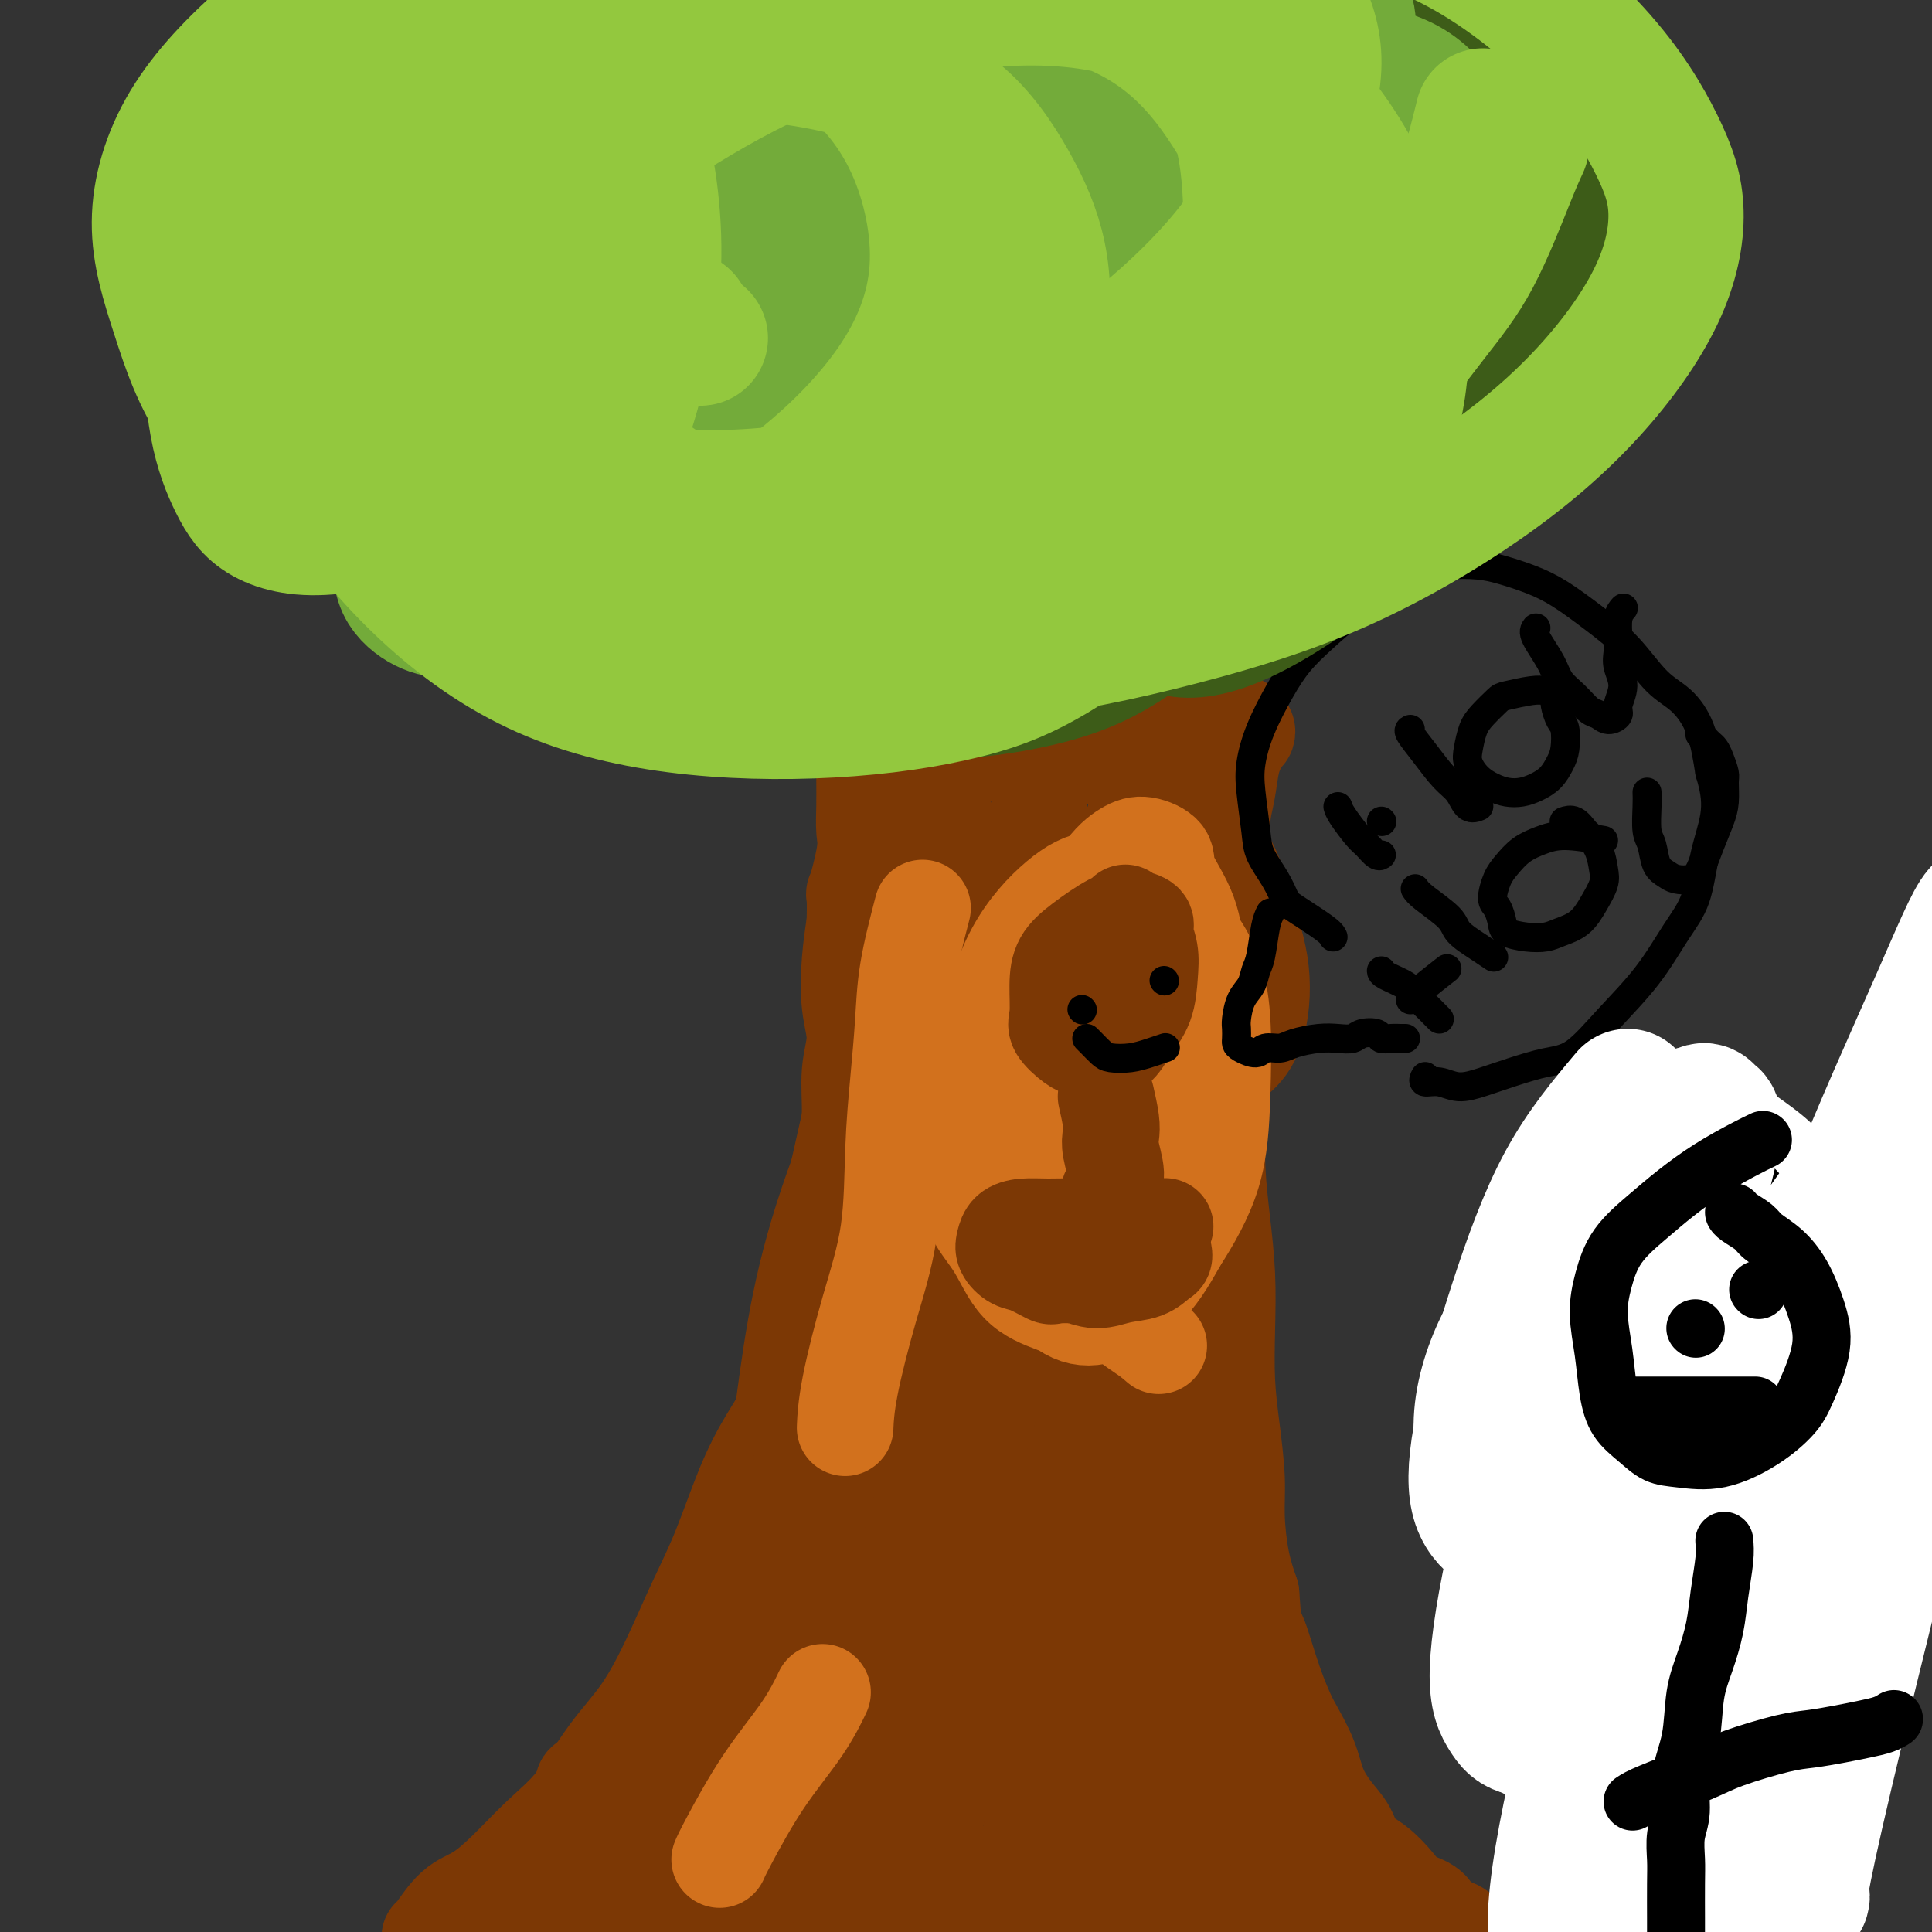 <svg viewBox='0 0 400 400' version='1.1' xmlns='http://www.w3.org/2000/svg' xmlns:xlink='http://www.w3.org/1999/xlink'><rect x="0" y="0" width="400" height="400" fill="#333333" stroke="none"/><g fill='none' stroke='#7C3805' stroke-width='20' stroke-linecap='round' stroke-linejoin='round'><path d='M89,401c0.085,0.081 0.169,0.162 1,-1c0.831,-1.162 2.408,-3.565 4,-5c1.592,-1.435 3.200,-1.900 5,-3c1.800,-1.100 3.792,-2.834 6,-5c2.208,-2.166 4.631,-4.763 7,-7c2.369,-2.237 4.684,-4.114 7,-7c2.316,-2.886 4.632,-6.782 7,-10c2.368,-3.218 4.790,-5.757 7,-9c2.210,-3.243 4.210,-7.189 6,-11c1.790,-3.811 3.369,-7.485 5,-11c1.631,-3.515 3.314,-6.869 5,-11c1.686,-4.131 3.376,-9.039 5,-13c1.624,-3.961 3.183,-6.976 5,-10c1.817,-3.024 3.891,-6.057 5,-9c1.109,-2.943 1.253,-5.797 2,-9c0.747,-3.203 2.098,-6.756 3,-10c0.902,-3.244 1.356,-6.181 2,-9c0.644,-2.819 1.478,-5.522 2,-8c0.522,-2.478 0.733,-4.730 1,-7c0.267,-2.270 0.590,-4.557 1,-7c0.410,-2.443 0.908,-5.043 1,-8c0.092,-2.957 -0.221,-6.273 0,-9c0.221,-2.727 0.977,-4.865 1,-7c0.023,-2.135 -0.686,-4.267 -1,-7c-0.314,-2.733 -0.233,-6.067 0,-9c0.233,-2.933 0.616,-5.467 1,-8'/><path d='M177,191c0.188,-8.364 -0.342,-5.276 0,-6c0.342,-0.724 1.556,-5.262 2,-8c0.444,-2.738 0.119,-3.677 0,-5c-0.119,-1.323 -0.032,-3.030 0,-5c0.032,-1.970 0.008,-4.201 0,-6c-0.008,-1.799 -0.002,-3.164 0,-4c0.002,-0.836 -0.001,-1.142 0,-2c0.001,-0.858 0.004,-2.269 0,-3c-0.004,-0.731 -0.016,-0.782 0,-1c0.016,-0.218 0.060,-0.605 0,-1c-0.060,-0.395 -0.225,-0.800 0,-1c0.225,-0.200 0.841,-0.194 1,0c0.159,0.194 -0.137,0.576 0,1c0.137,0.424 0.707,0.888 1,1c0.293,0.112 0.308,-0.129 1,0c0.692,0.129 2.060,0.627 3,1c0.940,0.373 1.451,0.621 2,1c0.549,0.379 1.136,0.890 2,1c0.864,0.110 2.004,-0.182 3,0c0.996,0.182 1.847,0.837 3,1c1.153,0.163 2.607,-0.167 4,0c1.393,0.167 2.726,0.830 4,1c1.274,0.170 2.488,-0.154 4,0c1.512,0.154 3.320,0.784 5,1c1.680,0.216 3.232,0.016 5,0c1.768,-0.016 3.753,0.150 5,0c1.247,-0.150 1.757,-0.618 3,-1c1.243,-0.382 3.219,-0.680 5,-1c1.781,-0.320 3.366,-0.663 5,-1c1.634,-0.337 3.317,-0.669 5,-1'/><path d='M240,153c5.033,-0.786 3.614,-0.750 4,-1c0.386,-0.250 2.577,-0.786 4,-1c1.423,-0.214 2.079,-0.106 3,0c0.921,0.106 2.107,0.209 3,0c0.893,-0.209 1.494,-0.731 2,-1c0.506,-0.269 0.918,-0.284 1,0c0.082,0.284 -0.164,0.868 0,1c0.164,0.132 0.738,-0.187 1,0c0.262,0.187 0.211,0.880 0,1c-0.211,0.120 -0.581,-0.331 -1,0c-0.419,0.331 -0.887,1.446 -1,2c-0.113,0.554 0.128,0.549 0,1c-0.128,0.451 -0.627,1.359 -1,3c-0.373,1.641 -0.622,4.016 -1,6c-0.378,1.984 -0.886,3.577 -1,6c-0.114,2.423 0.166,5.676 0,9c-0.166,3.324 -0.776,6.720 -1,10c-0.224,3.280 -0.061,6.445 0,10c0.061,3.555 0.019,7.499 0,11c-0.019,3.501 -0.015,6.557 0,10c0.015,3.443 0.043,7.273 0,11c-0.043,3.727 -0.156,7.350 0,11c0.156,3.650 0.580,7.325 1,11c0.420,3.675 0.834,7.349 1,11c0.166,3.651 0.082,7.281 0,11c-0.082,3.719 -0.163,7.529 0,11c0.163,3.471 0.571,6.604 1,10c0.429,3.396 0.878,7.055 1,10c0.122,2.945 -0.082,5.178 0,8c0.082,2.822 0.452,6.235 1,9c0.548,2.765 1.274,4.883 2,7'/><path d='M259,330c1.170,15.058 0.597,8.704 1,8c0.403,-0.704 1.784,4.243 3,8c1.216,3.757 2.268,6.325 3,8c0.732,1.675 1.145,2.457 2,4c0.855,1.543 2.153,3.848 3,6c0.847,2.152 1.244,4.150 2,6c0.756,1.850 1.872,3.552 3,5c1.128,1.448 2.268,2.643 3,4c0.732,1.357 1.057,2.876 2,4c0.943,1.124 2.503,1.853 4,3c1.497,1.147 2.932,2.712 4,4c1.068,1.288 1.770,2.299 3,3c1.230,0.701 2.987,1.091 4,2c1.013,0.909 1.283,2.338 2,3c0.717,0.662 1.880,0.558 3,1c1.120,0.442 2.198,1.428 3,2c0.802,0.572 1.328,0.728 2,1c0.672,0.272 1.491,0.660 2,1c0.509,0.340 0.710,0.631 1,1c0.290,0.369 0.669,0.817 1,1c0.331,0.183 0.614,0.101 1,0c0.386,-0.101 0.874,-0.219 1,0c0.126,0.219 -0.109,0.777 0,1c0.109,0.223 0.562,0.112 1,0c0.438,-0.112 0.860,-0.226 1,0c0.140,0.226 -0.001,0.792 0,1c0.001,0.208 0.143,0.060 0,0c-0.143,-0.060 -0.572,-0.030 -1,0'/><path d='M313,407c4.708,3.774 0.478,1.207 -1,0c-1.478,-1.207 -0.206,-1.056 0,-1c0.206,0.056 -0.656,0.016 -1,0c-0.344,-0.016 -0.172,-0.008 0,0'/><path d='M117,394c0.146,-0.004 0.293,-0.009 3,-2c2.707,-1.991 7.976,-5.969 12,-9c4.024,-3.031 6.803,-5.114 10,-8c3.197,-2.886 6.812,-6.576 11,-10c4.188,-3.424 8.950,-6.581 13,-11c4.050,-4.419 7.390,-10.101 11,-15c3.610,-4.899 7.490,-9.016 11,-14c3.510,-4.984 6.649,-10.836 10,-17c3.351,-6.164 6.915,-12.642 10,-19c3.085,-6.358 5.692,-12.597 8,-19c2.308,-6.403 4.318,-12.972 6,-19c1.682,-6.028 3.035,-11.516 4,-17c0.965,-5.484 1.542,-10.964 2,-15c0.458,-4.036 0.796,-6.627 1,-9c0.204,-2.373 0.275,-4.529 0,-6c-0.275,-1.471 -0.897,-2.258 -1,-3c-0.103,-0.742 0.313,-1.439 0,-2c-0.313,-0.561 -1.356,-0.987 -2,-1c-0.644,-0.013 -0.888,0.386 -2,2c-1.112,1.614 -3.093,4.443 -5,9c-1.907,4.557 -3.741,10.841 -6,18c-2.259,7.159 -4.942,15.194 -8,24c-3.058,8.806 -6.489,18.385 -10,28c-3.511,9.615 -7.101,19.267 -10,27c-2.899,7.733 -5.107,13.547 -7,20c-1.893,6.453 -3.471,13.545 -5,20c-1.529,6.455 -3.008,12.273 -4,17c-0.992,4.727 -1.496,8.364 -2,12'/><path d='M167,375c-1.771,8.135 -0.698,3.974 0,3c0.698,-0.974 1.021,1.239 1,2c-0.021,0.761 -0.386,0.070 0,0c0.386,-0.070 1.524,0.483 3,-1c1.476,-1.483 3.290,-5.000 5,-10c1.710,-5.000 3.315,-11.484 5,-19c1.685,-7.516 3.449,-16.064 5,-25c1.551,-8.936 2.888,-18.259 4,-27c1.112,-8.741 1.998,-16.900 3,-25c1.002,-8.100 2.121,-16.142 3,-24c0.879,-7.858 1.517,-15.533 2,-22c0.483,-6.467 0.811,-11.725 1,-16c0.189,-4.275 0.241,-7.566 0,-10c-0.241,-2.434 -0.774,-4.012 -1,-5c-0.226,-0.988 -0.144,-1.386 0,-2c0.144,-0.614 0.349,-1.445 -1,0c-1.349,1.445 -4.251,5.166 -6,8c-1.749,2.834 -2.344,4.782 -5,11c-2.656,6.218 -7.374,16.707 -11,26c-3.626,9.293 -6.161,17.390 -8,25c-1.839,7.610 -2.983,14.733 -4,22c-1.017,7.267 -1.908,14.677 -3,22c-1.092,7.323 -2.386,14.559 -4,22c-1.614,7.441 -3.547,15.089 -5,22c-1.453,6.911 -2.427,13.087 -3,18c-0.573,4.913 -0.746,8.563 -1,12c-0.254,3.437 -0.590,6.661 -1,9c-0.410,2.339 -0.893,3.792 -1,5c-0.107,1.208 0.164,2.171 0,3c-0.164,0.829 -0.761,1.522 -1,2c-0.239,0.478 -0.119,0.739 0,1'/><path d='M144,402c-3.363,21.139 -0.270,4.988 1,-1c1.270,-5.988 0.717,-1.812 1,-2c0.283,-0.188 1.402,-4.741 3,-10c1.598,-5.259 3.674,-11.223 6,-19c2.326,-7.777 4.901,-17.368 7,-26c2.099,-8.632 3.723,-16.305 6,-25c2.277,-8.695 5.206,-18.414 8,-27c2.794,-8.586 5.452,-16.041 8,-24c2.548,-7.959 4.986,-16.423 7,-25c2.014,-8.577 3.605,-17.268 5,-25c1.395,-7.732 2.593,-14.504 3,-20c0.407,-5.496 0.022,-9.716 0,-12c-0.022,-2.284 0.320,-2.632 0,-3c-0.320,-0.368 -1.300,-0.756 -2,-1c-0.700,-0.244 -1.120,-0.343 -2,1c-0.880,1.343 -2.220,4.130 -5,10c-2.780,5.870 -7.001,14.825 -10,24c-2.999,9.175 -4.777,18.570 -7,28c-2.223,9.430 -4.890,18.894 -6,29c-1.110,10.106 -0.664,20.855 -1,30c-0.336,9.145 -1.456,16.687 -2,24c-0.544,7.313 -0.513,14.399 0,20c0.513,5.601 1.507,9.719 2,13c0.493,3.281 0.485,5.724 1,7c0.515,1.276 1.554,1.384 2,2c0.446,0.616 0.299,1.741 1,2c0.701,0.259 2.249,-0.348 4,-2c1.751,-1.652 3.707,-4.350 6,-10c2.293,-5.650 4.925,-14.252 7,-23c2.075,-8.748 3.593,-17.642 5,-26c1.407,-8.358 2.704,-16.179 4,-24'/><path d='M196,287c2.816,-14.765 1.854,-15.179 2,-19c0.146,-3.821 1.398,-11.049 2,-16c0.602,-4.951 0.555,-7.624 1,-10c0.445,-2.376 1.382,-4.456 2,-6c0.618,-1.544 0.918,-2.551 1,-3c0.082,-0.449 -0.054,-0.340 0,0c0.054,0.340 0.298,0.910 1,2c0.702,1.090 1.863,2.700 3,8c1.137,5.300 2.251,14.289 3,26c0.749,11.711 1.132,26.145 1,38c-0.132,11.855 -0.781,21.130 -1,31c-0.219,9.870 -0.008,20.333 1,29c1.008,8.667 2.814,15.537 5,21c2.186,5.463 4.751,9.519 6,12c1.249,2.481 1.181,3.388 2,4c0.819,0.612 2.525,0.927 4,1c1.475,0.073 2.720,-0.098 4,-1c1.280,-0.902 2.594,-2.535 4,-6c1.406,-3.465 2.902,-8.763 4,-16c1.098,-7.237 1.798,-16.414 2,-26c0.202,-9.586 -0.092,-19.581 -1,-28c-0.908,-8.419 -2.429,-15.260 -4,-22c-1.571,-6.740 -3.192,-13.378 -4,-20c-0.808,-6.622 -0.804,-13.229 -1,-19c-0.196,-5.771 -0.592,-10.708 -1,-15c-0.408,-4.292 -0.828,-7.939 -1,-10c-0.172,-2.061 -0.096,-2.536 0,-3c0.096,-0.464 0.211,-0.918 0,-1c-0.211,-0.082 -0.749,0.209 -1,1c-0.251,0.791 -0.215,2.083 0,7c0.215,4.917 0.607,13.458 1,22'/><path d='M231,268c0.345,10.322 1.207,21.628 3,31c1.793,9.372 4.516,16.811 7,24c2.484,7.189 4.728,14.126 7,21c2.272,6.874 4.570,13.683 6,19c1.430,5.317 1.990,9.141 3,13c1.010,3.859 2.470,7.752 4,11c1.530,3.248 3.131,5.850 4,7c0.869,1.150 1.005,0.849 1,1c-0.005,0.151 -0.152,0.755 0,1c0.152,0.245 0.604,0.130 0,-1c-0.604,-1.130 -2.264,-3.277 -4,-7c-1.736,-3.723 -3.550,-9.024 -6,-16c-2.450,-6.976 -5.537,-15.628 -9,-24c-3.463,-8.372 -7.302,-16.462 -10,-24c-2.698,-7.538 -4.254,-14.522 -6,-20c-1.746,-5.478 -3.682,-9.451 -5,-13c-1.318,-3.549 -2.018,-6.674 -3,-9c-0.982,-2.326 -2.245,-3.853 -3,-5c-0.755,-1.147 -1.000,-1.913 -1,-2c0.000,-0.087 0.247,0.503 0,1c-0.247,0.497 -0.986,0.899 -1,4c-0.014,3.101 0.698,8.902 1,17c0.302,8.098 0.194,18.494 1,28c0.806,9.506 2.527,18.124 4,26c1.473,7.876 2.699,15.012 4,22c1.301,6.988 2.677,13.828 4,19c1.323,5.172 2.592,8.676 4,12c1.408,3.324 2.955,6.468 4,8c1.045,1.532 1.589,1.451 2,2c0.411,0.549 0.689,1.728 1,2c0.311,0.272 0.656,-0.364 1,-1'/><path d='M244,415c1.982,3.174 0.938,-0.392 0,-4c-0.938,-3.608 -1.768,-7.257 -3,-14c-1.232,-6.743 -2.864,-16.579 -5,-24c-2.136,-7.421 -4.774,-12.428 -7,-18c-2.226,-5.572 -4.038,-11.710 -6,-17c-1.962,-5.290 -4.073,-9.733 -6,-14c-1.927,-4.267 -3.669,-8.358 -5,-12c-1.331,-3.642 -2.251,-6.836 -3,-9c-0.749,-2.164 -1.328,-3.297 -2,-4c-0.672,-0.703 -1.437,-0.975 -2,-1c-0.563,-0.025 -0.924,0.198 -1,2c-0.076,1.802 0.134,5.184 -1,11c-1.134,5.816 -3.614,14.064 -5,22c-1.386,7.936 -1.680,15.558 -2,21c-0.320,5.442 -0.666,8.705 -1,12c-0.334,3.295 -0.657,6.623 -1,9c-0.343,2.377 -0.708,3.805 -1,5c-0.292,1.195 -0.513,2.159 -1,3c-0.487,0.841 -1.241,1.559 -2,2c-0.759,0.441 -1.521,0.604 -3,1c-1.479,0.396 -3.673,1.025 -6,1c-2.327,-0.025 -4.787,-0.704 -8,-1c-3.213,-0.296 -7.179,-0.209 -12,0c-4.821,0.209 -10.496,0.540 -15,1c-4.504,0.460 -7.838,1.051 -11,2c-3.162,0.949 -6.151,2.258 -9,3c-2.849,0.742 -5.556,0.917 -7,1c-1.444,0.083 -1.624,0.074 -2,0c-0.376,-0.074 -0.947,-0.212 -1,0c-0.053,0.212 0.414,0.775 1,1c0.586,0.225 1.293,0.113 2,0'/><path d='M119,394c1.480,-0.056 3.681,-0.694 7,-1c3.319,-0.306 7.755,-0.278 12,0c4.245,0.278 8.299,0.807 13,1c4.701,0.193 10.051,0.049 16,0c5.949,-0.049 12.498,-0.002 18,0c5.502,0.002 9.957,-0.041 15,0c5.043,0.041 10.673,0.166 16,0c5.327,-0.166 10.351,-0.623 15,-1c4.649,-0.377 8.923,-0.675 13,-1c4.077,-0.325 7.958,-0.675 11,-1c3.042,-0.325 5.246,-0.623 7,-1c1.754,-0.377 3.058,-0.833 4,-1c0.942,-0.167 1.523,-0.044 2,0c0.477,0.044 0.849,0.008 1,0c0.151,-0.008 0.082,0.012 -1,0c-1.082,-0.012 -3.175,-0.056 -5,0c-1.825,0.056 -3.381,0.211 -7,0c-3.619,-0.211 -9.302,-0.790 -15,-1c-5.698,-0.210 -11.411,-0.053 -17,0c-5.589,0.053 -11.056,0.001 -17,0c-5.944,-0.001 -12.367,0.048 -18,0c-5.633,-0.048 -10.475,-0.194 -15,0c-4.525,0.194 -8.732,0.727 -13,1c-4.268,0.273 -8.597,0.285 -12,0c-3.403,-0.285 -5.880,-0.865 -8,-1c-2.120,-0.135 -3.883,0.177 -5,0c-1.117,-0.177 -1.586,-0.843 -2,-1c-0.414,-0.157 -0.771,0.195 -1,0c-0.229,-0.195 -0.331,-0.937 0,-1c0.331,-0.063 1.095,0.553 3,1c1.905,0.447 4.953,0.723 8,1'/><path d='M144,388c4.118,0.463 8.913,1.122 14,2c5.087,0.878 10.467,1.975 16,3c5.533,1.025 11.218,1.976 17,3c5.782,1.024 11.660,2.119 17,3c5.340,0.881 10.141,1.546 14,2c3.859,0.454 6.775,0.696 10,1c3.225,0.304 6.759,0.668 9,1c2.241,0.332 3.187,0.631 4,1c0.813,0.369 1.492,0.808 2,1c0.508,0.192 0.846,0.137 1,0c0.154,-0.137 0.123,-0.356 -1,-1c-1.123,-0.644 -3.338,-1.713 -7,-3c-3.662,-1.287 -8.770,-2.791 -15,-5c-6.230,-2.209 -13.581,-5.123 -21,-7c-7.419,-1.877 -14.905,-2.715 -22,-4c-7.095,-1.285 -13.798,-3.015 -20,-4c-6.202,-0.985 -11.904,-1.223 -17,-2c-5.096,-0.777 -9.587,-2.092 -13,-3c-3.413,-0.908 -5.750,-1.407 -7,-2c-1.250,-0.593 -1.413,-1.279 -2,-2c-0.587,-0.721 -1.597,-1.475 -2,-2c-0.403,-0.525 -0.200,-0.820 0,-1c0.200,-0.180 0.396,-0.246 1,0c0.604,0.246 1.614,0.803 3,1c1.386,0.197 3.146,0.034 6,0c2.854,-0.034 6.802,0.061 11,0c4.198,-0.061 8.647,-0.279 12,-1c3.353,-0.721 5.610,-1.946 9,-4c3.390,-2.054 7.913,-4.938 12,-8c4.087,-3.062 7.739,-6.304 11,-11c3.261,-4.696 6.130,-10.848 9,-17'/><path d='M195,329c2.206,-6.385 3.223,-13.846 5,-21c1.777,-7.154 4.316,-14.000 6,-21c1.684,-7.000 2.513,-14.155 3,-21c0.487,-6.845 0.632,-13.379 1,-20c0.368,-6.621 0.959,-13.327 1,-19c0.041,-5.673 -0.468,-10.313 -1,-15c-0.532,-4.687 -1.087,-9.420 -2,-13c-0.913,-3.580 -2.184,-6.005 -3,-9c-0.816,-2.995 -1.176,-6.558 -2,-9c-0.824,-2.442 -2.111,-3.763 -3,-5c-0.889,-1.237 -1.378,-2.390 -2,-3c-0.622,-0.610 -1.376,-0.676 -2,-1c-0.624,-0.324 -1.120,-0.907 -2,-1c-0.880,-0.093 -2.146,0.303 -3,1c-0.854,0.697 -1.296,1.694 -2,3c-0.704,1.306 -1.671,2.919 -2,5c-0.329,2.081 -0.021,4.629 0,8c0.021,3.371 -0.244,7.566 0,11c0.244,3.434 0.999,6.109 2,9c1.001,2.891 2.248,5.998 3,8c0.752,2.002 1.009,2.899 2,4c0.991,1.101 2.716,2.406 4,3c1.284,0.594 2.126,0.475 3,0c0.874,-0.475 1.779,-1.308 3,-3c1.221,-1.692 2.758,-4.244 4,-7c1.242,-2.756 2.188,-5.718 3,-9c0.812,-3.282 1.488,-6.885 2,-10c0.512,-3.115 0.859,-5.742 1,-8c0.141,-2.258 0.076,-4.146 0,-6c-0.076,-1.854 -0.165,-3.672 0,-5c0.165,-1.328 0.582,-2.164 1,-3'/><path d='M215,172c0.619,-5.344 0.168,-2.704 0,-2c-0.168,0.704 -0.053,-0.527 0,-1c0.053,-0.473 0.042,-0.189 0,0c-0.042,0.189 -0.116,0.282 0,1c0.116,0.718 0.423,2.062 1,4c0.577,1.938 1.423,4.469 3,8c1.577,3.531 3.884,8.063 6,12c2.116,3.937 4.039,7.280 6,10c1.961,2.720 3.959,4.816 6,7c2.041,2.184 4.126,4.457 6,6c1.874,1.543 3.538,2.358 5,3c1.462,0.642 2.722,1.112 4,1c1.278,-0.112 2.573,-0.807 4,-2c1.427,-1.193 2.985,-2.885 4,-6c1.015,-3.115 1.485,-7.653 1,-12c-0.485,-4.347 -1.927,-8.502 -3,-12c-1.073,-3.498 -1.777,-6.339 -3,-9c-1.223,-2.661 -2.965,-5.141 -5,-7c-2.035,-1.859 -4.362,-3.097 -6,-4c-1.638,-0.903 -2.586,-1.470 -3,-2c-0.414,-0.530 -0.294,-1.021 -1,-1c-0.706,0.021 -2.238,0.555 -3,1c-0.762,0.445 -0.754,0.800 -1,1c-0.246,0.200 -0.745,0.245 -1,1c-0.255,0.755 -0.264,2.220 0,4c0.264,1.780 0.803,3.874 1,7c0.197,3.126 0.053,7.285 0,11c-0.053,3.715 -0.014,6.985 0,11c0.014,4.015 0.004,8.773 0,14c-0.004,5.227 -0.001,10.922 0,16c0.001,5.078 0.001,9.539 0,14'/><path d='M236,246c0.176,14.092 0.115,10.823 0,13c-0.115,2.177 -0.284,9.800 0,16c0.284,6.200 1.019,10.976 2,16c0.981,5.024 2.207,10.296 3,15c0.793,4.704 1.154,8.841 2,13c0.846,4.159 2.176,8.341 3,12c0.824,3.659 1.142,6.796 2,10c0.858,3.204 2.256,6.476 3,8c0.744,1.524 0.834,1.301 1,2c0.166,0.699 0.408,2.319 1,3c0.592,0.681 1.533,0.424 2,0c0.467,-0.424 0.459,-1.014 0,-3c-0.459,-1.986 -1.370,-5.368 -2,-10c-0.630,-4.632 -0.979,-10.513 -2,-17c-1.021,-6.487 -2.715,-13.579 -4,-21c-1.285,-7.421 -2.162,-15.172 -3,-23c-0.838,-7.828 -1.639,-15.732 -2,-22c-0.361,-6.268 -0.283,-10.901 -1,-16c-0.717,-5.099 -2.230,-10.663 -3,-16c-0.770,-5.337 -0.795,-10.446 -1,-14c-0.205,-3.554 -0.588,-5.552 -1,-7c-0.412,-1.448 -0.853,-2.346 -1,-3c-0.147,-0.654 0.000,-1.063 0,-1c-0.000,0.063 -0.148,0.599 0,1c0.148,0.401 0.590,0.668 1,2c0.410,1.332 0.787,3.729 1,8c0.213,4.271 0.261,10.415 1,17c0.739,6.585 2.167,13.610 3,20c0.833,6.390 1.070,12.143 2,18c0.930,5.857 2.551,11.816 4,18c1.449,6.184 2.724,12.592 4,19'/><path d='M251,304c3.185,19.456 3.149,17.095 4,20c0.851,2.905 2.590,11.076 4,17c1.410,5.924 2.491,9.602 4,13c1.509,3.398 3.448,6.517 5,10c1.552,3.483 2.719,7.330 4,10c1.281,2.670 2.676,4.163 4,6c1.324,1.837 2.576,4.019 4,6c1.424,1.981 3.021,3.763 4,5c0.979,1.237 1.341,1.931 2,3c0.659,1.069 1.615,2.513 3,4c1.385,1.487 3.197,3.018 4,4c0.803,0.982 0.595,1.414 1,2c0.405,0.586 1.421,1.325 2,2c0.579,0.675 0.720,1.286 1,2c0.280,0.714 0.698,1.530 1,2c0.302,0.470 0.486,0.593 1,1c0.514,0.407 1.356,1.099 1,1c-0.356,-0.099 -1.909,-0.989 -3,-2c-1.091,-1.011 -1.718,-2.143 -3,-3c-1.282,-0.857 -3.219,-1.440 -5,-2c-1.781,-0.560 -3.406,-1.096 -6,-2c-2.594,-0.904 -6.156,-2.174 -10,-3c-3.844,-0.826 -7.969,-1.206 -12,-2c-4.031,-0.794 -7.968,-2.001 -12,-3c-4.032,-0.999 -8.157,-1.791 -12,-2c-3.843,-0.209 -7.403,0.165 -11,0c-3.597,-0.165 -7.232,-0.869 -11,-1c-3.768,-0.131 -7.668,0.311 -11,0c-3.332,-0.311 -6.095,-1.375 -9,-2c-2.905,-0.625 -5.953,-0.813 -9,-1'/><path d='M186,389c-11.757,-1.158 -9.650,-1.053 -11,-1c-1.350,0.053 -6.157,0.055 -10,0c-3.843,-0.055 -6.720,-0.166 -10,0c-3.280,0.166 -6.961,0.609 -10,1c-3.039,0.391 -5.436,0.731 -8,1c-2.564,0.269 -5.296,0.468 -8,1c-2.704,0.532 -5.381,1.396 -8,2c-2.619,0.604 -5.182,0.947 -7,1c-1.818,0.053 -2.892,-0.183 -4,0c-1.108,0.183 -2.249,0.784 -3,1c-0.751,0.216 -1.113,0.045 -1,0c0.113,-0.045 0.701,0.034 1,0c0.299,-0.034 0.308,-0.181 2,-1c1.692,-0.819 5.066,-2.310 10,-4c4.934,-1.690 11.429,-3.579 17,-5c5.571,-1.421 10.219,-2.376 15,-3c4.781,-0.624 9.696,-0.918 14,-2c4.304,-1.082 7.997,-2.951 11,-4c3.003,-1.049 5.314,-1.279 8,-2c2.686,-0.721 5.745,-1.933 8,-3c2.255,-1.067 3.704,-1.988 5,-3c1.296,-1.012 2.439,-2.113 3,-3c0.561,-0.887 0.539,-1.558 1,-2c0.461,-0.442 1.405,-0.654 2,-1c0.595,-0.346 0.840,-0.825 1,-1c0.160,-0.175 0.235,-0.047 0,0c-0.235,0.047 -0.782,0.013 -1,0c-0.218,-0.013 -0.109,-0.007 0,0'/></g>
<g fill='none' stroke='#D2711D' stroke-width='20' stroke-linecap='round' stroke-linejoin='round'><path d='M191,188c-1.177,4.529 -2.355,9.058 -3,13c-0.645,3.942 -0.759,7.298 -1,11c-0.241,3.702 -0.611,7.751 -1,12c-0.389,4.249 -0.798,8.698 -1,14c-0.202,5.302 -0.198,11.457 -1,17c-0.802,5.543 -2.411,10.476 -4,16c-1.589,5.524 -3.159,11.641 -4,16c-0.841,4.359 -0.955,6.960 -1,8c-0.045,1.040 -0.023,0.520 0,0'/><path d='M149,385c0.263,-0.609 0.526,-1.219 2,-4c1.474,-2.781 4.158,-7.735 7,-12c2.842,-4.265 5.842,-7.841 8,-11c2.158,-3.159 3.474,-5.903 4,-7c0.526,-1.097 0.263,-0.549 0,0'/><path d='M236,201c-0.785,0.002 -1.570,0.003 -3,1c-1.430,0.997 -3.506,2.988 -5,5c-1.494,2.012 -2.408,4.044 -3,7c-0.592,2.956 -0.863,6.836 -1,10c-0.137,3.164 -0.141,5.612 0,8c0.141,2.388 0.428,4.716 1,7c0.572,2.284 1.429,4.524 2,6c0.571,1.476 0.856,2.189 1,3c0.144,0.811 0.147,1.721 1,2c0.853,0.279 2.555,-0.074 4,-2c1.445,-1.926 2.633,-5.426 4,-10c1.367,-4.574 2.915,-10.222 3,-15c0.085,-4.778 -1.291,-8.687 -2,-12c-0.709,-3.313 -0.752,-6.032 -1,-8c-0.248,-1.968 -0.702,-3.186 -1,-4c-0.298,-0.814 -0.440,-1.226 -1,-2c-0.560,-0.774 -1.537,-1.912 -2,-2c-0.463,-0.088 -0.412,0.874 -1,2c-0.588,1.126 -1.814,2.417 -3,5c-1.186,2.583 -2.333,6.457 -3,10c-0.667,3.543 -0.856,6.754 -1,10c-0.144,3.246 -0.243,6.527 0,10c0.243,3.473 0.829,7.139 1,10c0.171,2.861 -0.073,4.916 0,6c0.073,1.084 0.463,1.198 1,2c0.537,0.802 1.222,2.293 2,3c0.778,0.707 1.651,0.631 3,-1c1.349,-1.631 3.175,-4.815 5,-8'/><path d='M237,244c2.142,-3.617 3.496,-8.161 4,-13c0.504,-4.839 0.159,-9.973 0,-15c-0.159,-5.027 -0.131,-9.948 -1,-14c-0.869,-4.052 -2.633,-7.237 -4,-9c-1.367,-1.763 -2.336,-2.106 -3,-3c-0.664,-0.894 -1.021,-2.338 -2,-3c-0.979,-0.662 -2.578,-0.540 -4,0c-1.422,0.540 -2.666,1.498 -4,3c-1.334,1.502 -2.757,3.547 -4,6c-1.243,2.453 -2.305,5.315 -3,9c-0.695,3.685 -1.024,8.194 -1,13c0.024,4.806 0.401,9.907 1,15c0.599,5.093 1.420,10.176 2,14c0.580,3.824 0.919,6.390 2,9c1.081,2.610 2.903,5.264 4,7c1.097,1.736 1.470,2.553 2,3c0.530,0.447 1.218,0.525 3,0c1.782,-0.525 4.657,-1.651 7,-4c2.343,-2.349 4.155,-5.920 6,-11c1.845,-5.080 3.723,-11.667 5,-18c1.277,-6.333 1.953,-12.410 2,-18c0.047,-5.590 -0.535,-10.693 -1,-15c-0.465,-4.307 -0.812,-7.818 -2,-11c-1.188,-3.182 -3.218,-6.033 -4,-8c-0.782,-1.967 -0.315,-3.048 -1,-4c-0.685,-0.952 -2.522,-1.775 -4,-2c-1.478,-0.225 -2.598,0.147 -4,1c-1.402,0.853 -3.087,2.187 -5,5c-1.913,2.813 -4.053,7.103 -6,12c-1.947,4.897 -3.699,10.399 -5,16c-1.301,5.601 -2.150,11.300 -3,17'/><path d='M214,226c-2.595,9.969 -2.082,12.390 -2,15c0.082,2.610 -0.267,5.409 0,9c0.267,3.591 1.149,7.974 2,11c0.851,3.026 1.670,4.697 3,6c1.330,1.303 3.172,2.239 5,3c1.828,0.761 3.642,1.346 6,1c2.358,-0.346 5.260,-1.622 8,-4c2.740,-2.378 5.318,-5.859 8,-10c2.682,-4.141 5.468,-8.942 7,-14c1.532,-5.058 1.810,-10.373 2,-16c0.190,-5.627 0.291,-11.567 0,-16c-0.291,-4.433 -0.976,-7.359 -2,-10c-1.024,-2.641 -2.389,-4.996 -4,-7c-1.611,-2.004 -3.470,-3.656 -6,-5c-2.530,-1.344 -5.732,-2.382 -9,-2c-3.268,0.382 -6.604,2.182 -10,4c-3.396,1.818 -6.854,3.653 -10,7c-3.146,3.347 -5.980,8.205 -8,13c-2.020,4.795 -3.226,9.528 -4,14c-0.774,4.472 -1.117,8.682 -1,13c0.117,4.318 0.695,8.742 2,12c1.305,3.258 3.338,5.348 5,8c1.662,2.652 2.954,5.865 5,8c2.046,2.135 4.847,3.192 7,4c2.153,0.808 3.659,1.366 5,1c1.341,-0.366 2.515,-1.655 5,-3c2.485,-1.345 6.279,-2.744 9,-5c2.721,-2.256 4.369,-5.368 6,-9c1.631,-3.632 3.247,-7.786 4,-12c0.753,-4.214 0.644,-8.490 0,-13c-0.644,-4.510 -1.822,-9.255 -3,-14'/><path d='M244,215c-0.397,-6.385 0.111,-8.848 0,-11c-0.111,-2.152 -0.842,-3.994 -2,-6c-1.158,-2.006 -2.744,-4.175 -4,-6c-1.256,-1.825 -2.182,-3.304 -4,-4c-1.818,-0.696 -4.527,-0.609 -7,0c-2.473,0.609 -4.711,1.739 -7,4c-2.289,2.261 -4.629,5.653 -7,10c-2.371,4.347 -4.772,9.648 -6,15c-1.228,5.352 -1.282,10.755 -1,16c0.282,5.245 0.901,10.333 2,15c1.099,4.667 2.680,8.912 4,12c1.320,3.088 2.380,5.017 4,7c1.620,1.983 3.801,4.018 6,5c2.199,0.982 4.414,0.909 7,0c2.586,-0.909 5.541,-2.654 8,-5c2.459,-2.346 4.423,-5.293 7,-10c2.577,-4.707 5.768,-11.172 7,-18c1.232,-6.828 0.503,-14.018 0,-20c-0.503,-5.982 -0.782,-10.758 -2,-15c-1.218,-4.242 -3.375,-7.952 -5,-11c-1.625,-3.048 -2.720,-5.433 -4,-7c-1.280,-1.567 -2.747,-2.315 -5,-3c-2.253,-0.685 -5.292,-1.308 -8,-1c-2.708,0.308 -5.083,1.548 -8,4c-2.917,2.452 -6.374,6.117 -9,11c-2.626,4.883 -4.419,10.984 -5,17c-0.581,6.016 0.052,11.946 1,17c0.948,5.054 2.213,9.231 4,14c1.787,4.769 4.097,10.130 8,15c3.903,4.870 9.401,9.249 13,12c3.599,2.751 5.300,3.876 7,5'/><path d='M238,277c3.333,2.833 1.667,1.417 0,0'/></g>
<g fill='none' stroke='#7C3805' stroke-width='20' stroke-linecap='round' stroke-linejoin='round'><path d='M233,189c-3.186,3.053 -6.371,6.106 -8,8c-1.629,1.894 -1.701,2.629 -2,4c-0.299,1.371 -0.825,3.379 -1,5c-0.175,1.621 -0.001,2.855 0,4c0.001,1.145 -0.173,2.201 0,3c0.173,0.799 0.692,1.341 1,2c0.308,0.659 0.404,1.434 1,2c0.596,0.566 1.690,0.921 3,1c1.310,0.079 2.836,-0.120 4,-1c1.164,-0.880 1.968,-2.442 3,-4c1.032,-1.558 2.293,-3.114 3,-5c0.707,-1.886 0.860,-4.103 1,-6c0.140,-1.897 0.266,-3.474 0,-5c-0.266,-1.526 -0.923,-2.999 -1,-4c-0.077,-1.001 0.428,-1.528 0,-2c-0.428,-0.472 -1.789,-0.887 -3,-1c-1.211,-0.113 -2.271,0.077 -4,1c-1.729,0.923 -4.126,2.578 -6,4c-1.874,1.422 -3.225,2.612 -4,4c-0.775,1.388 -0.976,2.974 -1,5c-0.024,2.026 0.128,4.491 0,6c-0.128,1.509 -0.534,2.060 0,3c0.534,0.940 2.010,2.269 3,3c0.990,0.731 1.495,0.866 2,1'/><path d='M224,217c1.365,0.782 2.277,0.736 3,0c0.723,-0.736 1.258,-2.161 2,-3c0.742,-0.839 1.691,-1.090 2,-2c0.309,-0.910 -0.022,-2.479 0,-4c0.022,-1.521 0.398,-2.995 0,-4c-0.398,-1.005 -1.569,-1.540 -2,-2c-0.431,-0.460 -0.123,-0.846 0,-1c0.123,-0.154 0.062,-0.077 0,0'/><path d='M229,227c0.413,1.829 0.826,3.658 1,5c0.174,1.342 0.110,2.198 0,3c-0.110,0.802 -0.264,1.551 0,3c0.264,1.449 0.946,3.599 1,5c0.054,1.401 -0.522,2.052 -1,3c-0.478,0.948 -0.860,2.193 -1,3c-0.140,0.807 -0.037,1.176 0,2c0.037,0.824 0.009,2.105 0,3c-0.009,0.895 0.001,1.405 0,2c-0.001,0.595 -0.014,1.273 0,2c0.014,0.727 0.056,1.501 0,2c-0.056,0.499 -0.211,0.721 0,1c0.211,0.279 0.788,0.613 1,1c0.212,0.387 0.061,0.825 0,1c-0.061,0.175 -0.030,0.088 0,0'/><path d='M218,259c-0.236,-0.341 -0.472,-0.683 1,-1c1.472,-0.317 4.650,-0.611 7,-1c2.350,-0.389 3.870,-0.875 5,-1c1.130,-0.125 1.870,0.111 3,0c1.130,-0.111 2.650,-0.568 4,-1c1.350,-0.432 2.528,-0.838 3,-1c0.472,-0.162 0.236,-0.081 0,0'/><path d='M227,264c-0.199,0.015 -0.399,0.030 -2,0c-1.601,-0.030 -4.604,-0.105 -6,0c-1.396,0.105 -1.183,0.390 -2,0c-0.817,-0.390 -2.662,-1.456 -4,-2c-1.338,-0.544 -2.169,-0.566 -3,-1c-0.831,-0.434 -1.663,-1.279 -2,-2c-0.337,-0.721 -0.180,-1.318 0,-2c0.180,-0.682 0.384,-1.449 1,-2c0.616,-0.551 1.646,-0.886 3,-1c1.354,-0.114 3.033,-0.007 5,0c1.967,0.007 4.222,-0.087 6,0c1.778,0.087 3.079,0.356 5,1c1.921,0.644 4.460,1.663 6,2c1.540,0.337 2.080,-0.008 3,0c0.920,0.008 2.221,0.369 3,1c0.779,0.631 1.035,1.533 1,2c-0.035,0.467 -0.360,0.499 -1,1c-0.640,0.501 -1.595,1.470 -3,2c-1.405,0.530 -3.259,0.622 -5,1c-1.741,0.378 -3.367,1.043 -5,1c-1.633,-0.043 -3.273,-0.795 -4,-1c-0.727,-0.205 -0.542,0.137 -1,0c-0.458,-0.137 -1.559,-0.753 -2,-1c-0.441,-0.247 -0.220,-0.123 0,0'/></g>
<g fill='none' stroke='#000000' stroke-width='6' stroke-linecap='round' stroke-linejoin='round'><path d='M224,209c0.000,0.000 0.100,0.100 0.1,0.1'/><path d='M241,203c0.000,0.000 0.100,0.100 0.1,0.1'/><path d='M225,215c0.231,0.225 0.463,0.450 1,1c0.537,0.550 1.381,1.426 2,2c0.619,0.574 1.014,0.847 2,1c0.986,0.153 2.563,0.185 4,0c1.437,-0.185 2.733,-0.588 4,-1c1.267,-0.412 2.505,-0.832 3,-1c0.495,-0.168 0.248,-0.084 0,0'/><path d='M263,189c-0.335,0.660 -0.671,1.319 -1,3c-0.329,1.681 -0.652,4.383 -1,6c-0.348,1.617 -0.720,2.148 -1,3c-0.280,0.852 -0.467,2.025 -1,3c-0.533,0.975 -1.411,1.753 -2,3c-0.589,1.247 -0.889,2.964 -1,4c-0.111,1.036 -0.034,1.393 0,2c0.034,0.607 0.024,1.465 0,2c-0.024,0.535 -0.064,0.747 0,1c0.064,0.253 0.231,0.548 1,1c0.769,0.452 2.141,1.060 3,1c0.859,-0.060 1.205,-0.787 2,-1c0.795,-0.213 2.037,0.087 3,0c0.963,-0.087 1.646,-0.563 3,-1c1.354,-0.437 3.379,-0.836 5,-1c1.621,-0.164 2.839,-0.093 4,0c1.161,0.093 2.264,0.207 3,0c0.736,-0.207 1.104,-0.735 2,-1c0.896,-0.265 2.321,-0.267 3,0c0.679,0.267 0.613,0.804 1,1c0.387,0.196 1.227,0.053 2,0c0.773,-0.053 1.477,-0.014 2,0c0.523,0.014 0.864,0.004 1,0c0.136,-0.004 0.068,-0.002 0,0'/><path d='M276,194c-0.216,-0.430 -0.433,-0.859 -2,-2c-1.567,-1.141 -4.486,-2.993 -6,-4c-1.514,-1.007 -1.625,-1.167 -2,-2c-0.375,-0.833 -1.016,-2.338 -2,-4c-0.984,-1.662 -2.312,-3.480 -3,-5c-0.688,-1.520 -0.736,-2.740 -1,-5c-0.264,-2.260 -0.743,-5.559 -1,-8c-0.257,-2.441 -0.294,-4.024 0,-6c0.294,-1.976 0.917,-4.346 2,-7c1.083,-2.654 2.627,-5.591 4,-8c1.373,-2.409 2.575,-4.291 4,-6c1.425,-1.709 3.073,-3.245 5,-5c1.927,-1.755 4.134,-3.728 6,-5c1.866,-1.272 3.391,-1.844 5,-3c1.609,-1.156 3.303,-2.896 5,-4c1.697,-1.104 3.397,-1.572 5,-2c1.603,-0.428 3.108,-0.815 5,-1c1.892,-0.185 4.170,-0.168 6,0c1.830,0.168 3.212,0.488 5,1c1.788,0.512 3.982,1.214 6,2c2.018,0.786 3.859,1.654 6,3c2.141,1.346 4.583,3.171 7,5c2.417,1.829 4.808,3.661 7,6c2.192,2.339 4.186,5.184 6,7c1.814,1.816 3.450,2.604 5,4c1.550,1.396 3.014,3.399 4,6c0.986,2.601 1.493,5.801 2,9'/><path d='M354,160c1.256,3.998 1.396,6.491 1,9c-0.396,2.509 -1.328,5.032 -2,8c-0.672,2.968 -1.084,6.382 -2,9c-0.916,2.618 -2.335,4.441 -4,7c-1.665,2.559 -3.574,5.854 -6,9c-2.426,3.146 -5.369,6.141 -8,9c-2.631,2.859 -4.952,5.580 -7,7c-2.048,1.420 -3.825,1.539 -6,2c-2.175,0.461 -4.748,1.263 -7,2c-2.252,0.737 -4.183,1.409 -6,2c-1.817,0.591 -3.520,1.100 -5,1c-1.480,-0.100 -2.737,-0.810 -4,-1c-1.263,-0.190 -2.532,0.141 -3,0c-0.468,-0.141 -0.134,-0.755 0,-1c0.134,-0.245 0.067,-0.123 0,0'/><path d='M277,167c0.129,0.437 0.259,0.874 1,2c0.741,1.126 2.094,2.943 3,4c0.906,1.057 1.367,1.356 2,2c0.633,0.644 1.440,1.635 2,2c0.560,0.365 0.874,0.104 1,0c0.126,-0.104 0.063,-0.052 0,0'/><path d='M286,170c0.000,0.000 0.100,0.100 0.1,0.1'/><path d='M292,151c-0.240,0.104 -0.479,0.207 0,1c0.479,0.793 1.677,2.275 3,4c1.323,1.725 2.772,3.691 4,5c1.228,1.309 2.236,1.959 3,3c0.764,1.041 1.282,2.473 2,3c0.718,0.527 1.634,0.151 2,0c0.366,-0.151 0.183,-0.075 0,0'/><path d='M320,143c-0.742,-0.103 -1.484,-0.205 -3,0c-1.516,0.205 -3.807,0.719 -5,1c-1.193,0.281 -1.288,0.329 -2,1c-0.712,0.671 -2.042,1.965 -3,3c-0.958,1.035 -1.544,1.811 -2,3c-0.456,1.189 -0.782,2.791 -1,4c-0.218,1.209 -0.326,2.023 0,3c0.326,0.977 1.087,2.116 2,3c0.913,0.884 1.977,1.514 3,2c1.023,0.486 2.004,0.829 3,1c0.996,0.171 2.008,0.172 3,0c0.992,-0.172 1.965,-0.515 3,-1c1.035,-0.485 2.131,-1.112 3,-2c0.869,-0.888 1.511,-2.038 2,-3c0.489,-0.962 0.825,-1.738 1,-3c0.175,-1.262 0.191,-3.011 0,-4c-0.191,-0.989 -0.587,-1.218 -1,-2c-0.413,-0.782 -0.843,-2.117 -1,-3c-0.157,-0.883 -0.042,-1.315 0,-2c0.042,-0.685 0.012,-1.624 0,-2c-0.012,-0.376 -0.006,-0.188 0,0'/><path d='M318,130c-0.298,0.382 -0.596,0.764 0,2c0.596,1.236 2.085,3.325 3,5c0.915,1.675 1.256,2.937 2,4c0.744,1.063 1.892,1.928 3,3c1.108,1.072 2.176,2.349 3,3c0.824,0.651 1.402,0.674 2,1c0.598,0.326 1.214,0.954 2,1c0.786,0.046 1.741,-0.491 2,-1c0.259,-0.509 -0.179,-0.992 0,-2c0.179,-1.008 0.975,-2.542 1,-4c0.025,-1.458 -0.722,-2.839 -1,-4c-0.278,-1.161 -0.088,-2.101 0,-3c0.088,-0.899 0.075,-1.756 0,-3c-0.075,-1.244 -0.213,-2.873 0,-4c0.213,-1.127 0.775,-1.750 1,-2c0.225,-0.250 0.112,-0.125 0,0'/><path d='M286,201c0.018,0.244 0.036,0.489 1,1c0.964,0.511 2.875,1.289 4,2c1.125,0.711 1.464,1.353 2,2c0.536,0.647 1.267,1.297 2,2c0.733,0.703 1.467,1.458 2,2c0.533,0.542 0.867,0.869 1,1c0.133,0.131 0.067,0.065 0,0'/><path d='M292,207c0.289,-0.400 0.578,-0.800 2,-2c1.422,-1.200 3.978,-3.200 5,-4c1.022,-0.800 0.511,-0.400 0,0'/><path d='M293,184c0.314,0.463 0.627,0.926 2,2c1.373,1.074 3.804,2.757 5,4c1.196,1.243 1.156,2.044 2,3c0.844,0.956 2.574,2.065 4,3c1.426,0.935 2.550,1.696 3,2c0.450,0.304 0.225,0.152 0,0'/><path d='M332,174c-2.916,-0.495 -5.831,-0.990 -8,-1c-2.169,-0.010 -3.591,0.466 -5,1c-1.409,0.534 -2.806,1.125 -4,2c-1.194,0.875 -2.187,2.034 -3,3c-0.813,0.966 -1.447,1.740 -2,3c-0.553,1.260 -1.026,3.007 -1,4c0.026,0.993 0.552,1.234 1,2c0.448,0.766 0.818,2.059 1,3c0.182,0.941 0.177,1.530 1,2c0.823,0.470 2.475,0.822 4,1c1.525,0.178 2.924,0.182 4,0c1.076,-0.182 1.830,-0.551 3,-1c1.170,-0.449 2.756,-0.980 4,-2c1.244,-1.020 2.144,-2.529 3,-4c0.856,-1.471 1.667,-2.904 2,-4c0.333,-1.096 0.189,-1.856 0,-3c-0.189,-1.144 -0.422,-2.671 -1,-4c-0.578,-1.329 -1.500,-2.461 -2,-3c-0.500,-0.539 -0.577,-0.485 -1,-1c-0.423,-0.515 -1.191,-1.600 -2,-2c-0.809,-0.400 -1.660,-0.114 -2,0c-0.340,0.114 -0.170,0.057 0,0'/><path d='M341,164c0.026,0.764 0.052,1.528 0,3c-0.052,1.472 -0.181,3.652 0,5c0.181,1.348 0.671,1.865 1,3c0.329,1.135 0.497,2.889 1,4c0.503,1.111 1.342,1.579 2,2c0.658,0.421 1.135,0.794 2,1c0.865,0.206 2.116,0.244 3,0c0.884,-0.244 1.399,-0.769 2,-2c0.601,-1.231 1.286,-3.168 2,-5c0.714,-1.832 1.456,-3.558 2,-5c0.544,-1.442 0.889,-2.600 1,-4c0.111,-1.400 -0.012,-3.044 0,-4c0.012,-0.956 0.158,-1.226 0,-2c-0.158,-0.774 -0.620,-2.054 -1,-3c-0.380,-0.946 -0.676,-1.559 -1,-2c-0.324,-0.441 -0.675,-0.712 -1,-1c-0.325,-0.288 -0.623,-0.595 -1,-1c-0.377,-0.405 -0.833,-0.907 -1,-1c-0.167,-0.093 -0.045,0.224 0,0c0.045,-0.224 0.012,-0.988 0,-1c-0.012,-0.012 -0.003,0.729 0,1c0.003,0.271 0.001,0.073 0,0c-0.001,-0.073 -0.000,-0.021 0,0c0.000,0.021 0.000,0.010 0,0'/><path d='M336,277c-0.058,0.635 -0.116,1.270 0,4c0.116,2.730 0.407,7.557 1,11c0.593,3.443 1.487,5.504 2,8c0.513,2.496 0.645,5.428 1,8c0.355,2.572 0.932,4.784 1,7c0.068,2.216 -0.374,4.434 0,6c0.374,1.566 1.566,2.478 2,4c0.434,1.522 0.112,3.653 0,5c-0.112,1.347 -0.015,1.911 0,3c0.015,1.089 -0.052,2.704 0,4c0.052,1.296 0.222,2.271 0,4c-0.222,1.729 -0.838,4.210 -1,6c-0.162,1.790 0.128,2.888 0,4c-0.128,1.112 -0.675,2.238 -1,3c-0.325,0.762 -0.427,1.160 -1,2c-0.573,0.840 -1.618,2.123 -2,3c-0.382,0.877 -0.102,1.349 0,2c0.102,0.651 0.027,1.482 0,2c-0.027,0.518 -0.007,0.725 0,1c0.007,0.275 0.002,0.620 0,1c-0.002,0.380 -0.001,0.796 0,1c0.001,0.204 0.000,0.194 0,0c-0.000,-0.194 -0.000,-0.574 0,-1c0.000,-0.426 0.000,-0.898 0,-1c-0.000,-0.102 -0.000,0.165 0,0c0.000,-0.165 0.000,-0.761 0,-1c-0.000,-0.239 -0.000,-0.119 0,0'/></g>
<g fill='none' stroke='#FFFFFF' stroke-width='6' stroke-linecap='round' stroke-linejoin='round'><path d='M333,281c0.214,0.253 0.428,0.507 1,2c0.572,1.493 1.501,4.226 2,6c0.499,1.774 0.566,2.590 1,4c0.434,1.410 1.234,3.416 2,6c0.766,2.584 1.498,5.747 2,9c0.502,3.253 0.772,6.595 1,11c0.228,4.405 0.412,9.872 0,14c-0.412,4.128 -1.420,6.917 -2,10c-0.580,3.083 -0.734,6.461 -1,9c-0.266,2.539 -0.646,4.240 -1,6c-0.354,1.760 -0.683,3.579 -1,5c-0.317,1.421 -0.621,2.442 -1,3c-0.379,0.558 -0.833,0.651 -1,1c-0.167,0.349 -0.046,0.952 0,1c0.046,0.048 0.017,-0.460 0,-2c-0.017,-1.540 -0.021,-4.113 0,-8c0.021,-3.887 0.066,-9.087 0,-15c-0.066,-5.913 -0.242,-12.538 -1,-19c-0.758,-6.462 -2.098,-12.761 -3,-19c-0.902,-6.239 -1.366,-12.417 -2,-18c-0.634,-5.583 -1.438,-10.571 -2,-14c-0.562,-3.429 -0.882,-5.298 -1,-7c-0.118,-1.702 -0.034,-3.238 0,-4c0.034,-0.762 0.017,-0.751 0,-1c-0.017,-0.249 -0.036,-0.757 0,-1c0.036,-0.243 0.125,-0.219 0,0c-0.125,0.219 -0.464,0.634 0,3c0.464,2.366 1.732,6.683 3,11'/><path d='M329,274c0.887,4.961 1.605,11.363 2,18c0.395,6.637 0.468,13.510 1,19c0.532,5.490 1.522,9.598 2,14c0.478,4.402 0.443,9.098 1,13c0.557,3.902 1.705,7.009 2,9c0.295,1.991 -0.265,2.865 0,4c0.265,1.135 1.354,2.529 2,3c0.646,0.471 0.850,0.018 1,0c0.150,-0.018 0.246,0.401 0,0c-0.246,-0.401 -0.836,-1.620 -1,-5c-0.164,-3.380 0.096,-8.920 0,-17c-0.096,-8.080 -0.547,-18.700 -1,-27c-0.453,-8.300 -0.906,-14.281 -1,-19c-0.094,-4.719 0.172,-8.177 0,-11c-0.172,-2.823 -0.781,-5.011 -1,-6c-0.219,-0.989 -0.049,-0.780 0,-1c0.049,-0.220 -0.024,-0.870 0,-1c0.024,-0.130 0.144,0.259 0,1c-0.144,0.741 -0.554,1.833 -1,6c-0.446,4.167 -0.928,11.409 -1,21c-0.072,9.591 0.267,21.533 0,31c-0.267,9.467 -1.140,16.460 -1,22c0.140,5.540 1.294,9.627 2,12c0.706,2.373 0.963,3.033 1,4c0.037,0.967 -0.146,2.242 0,3c0.146,0.758 0.619,1.000 1,1c0.381,0.000 0.668,-0.240 1,-1c0.332,-0.760 0.707,-2.039 1,-7c0.293,-4.961 0.502,-13.605 1,-22c0.498,-8.395 1.285,-16.541 2,-24c0.715,-7.459 1.357,-14.229 2,-21'/><path d='M344,293c1.624,-14.387 1.686,-13.356 2,-14c0.314,-0.644 0.882,-2.965 1,-4c0.118,-1.035 -0.212,-0.786 0,-1c0.212,-0.214 0.966,-0.893 1,-1c0.034,-0.107 -0.653,0.357 -1,2c-0.347,1.643 -0.355,4.466 -1,11c-0.645,6.534 -1.927,16.781 -3,28c-1.073,11.219 -1.939,23.412 -2,32c-0.061,8.588 0.682,13.573 1,18c0.318,4.427 0.212,8.297 1,11c0.788,2.703 2.470,4.241 3,5c0.530,0.759 -0.093,0.741 0,1c0.093,0.259 0.902,0.797 2,-1c1.098,-1.797 2.483,-5.930 3,-12c0.517,-6.070 0.165,-14.079 0,-21c-0.165,-6.921 -0.142,-12.754 0,-17c0.142,-4.246 0.403,-6.906 0,-10c-0.403,-3.094 -1.469,-6.623 -2,-9c-0.531,-2.377 -0.528,-3.603 -1,-5c-0.472,-1.397 -1.420,-2.963 -2,-4c-0.580,-1.037 -0.794,-1.543 -1,-2c-0.206,-0.457 -0.405,-0.865 -1,-1c-0.595,-0.135 -1.585,0.005 -3,2c-1.415,1.995 -3.256,5.847 -5,11c-1.744,5.153 -3.392,11.606 -4,16c-0.608,4.394 -0.177,6.728 0,9c0.177,2.272 0.100,4.482 0,6c-0.100,1.518 -0.223,2.345 0,3c0.223,0.655 0.791,1.138 1,1c0.209,-0.138 0.060,-0.897 1,-4c0.940,-3.103 2.970,-8.552 5,-14'/><path d='M339,329c1.884,-6.782 3.093,-15.237 4,-22c0.907,-6.763 1.511,-11.833 2,-16c0.489,-4.167 0.863,-7.431 1,-9c0.137,-1.569 0.037,-1.442 0,-2c-0.037,-0.558 -0.010,-1.799 0,-2c0.010,-0.201 0.003,0.638 0,2c-0.003,1.362 -0.001,3.246 0,4c0.001,0.754 0.000,0.377 0,0'/><path d='M338,275c0.302,0.132 0.605,0.263 1,2c0.395,1.737 0.883,5.078 2,10c1.117,4.922 2.862,11.424 4,19c1.138,7.576 1.667,16.225 1,25c-0.667,8.775 -2.531,17.674 -4,25c-1.469,7.326 -2.543,13.077 -4,17c-1.457,3.923 -3.299,6.017 -4,7c-0.701,0.983 -0.263,0.854 0,1c0.263,0.146 0.349,0.568 0,0c-0.349,-0.568 -1.133,-2.125 -1,-7c0.133,-4.875 1.183,-13.067 2,-22c0.817,-8.933 1.399,-18.608 2,-27c0.601,-8.392 1.220,-15.501 2,-21c0.780,-5.499 1.723,-9.389 2,-11c0.277,-1.611 -0.110,-0.944 0,-1c0.110,-0.056 0.718,-0.835 1,-1c0.282,-0.165 0.237,0.284 0,2c-0.237,1.716 -0.665,4.699 -1,12c-0.335,7.301 -0.577,18.921 -2,31c-1.423,12.079 -4.029,24.617 -6,31c-1.971,6.383 -3.308,6.609 -4,7c-0.692,0.391 -0.739,0.945 -1,1c-0.261,0.055 -0.736,-0.389 -1,-3c-0.264,-2.611 -0.316,-7.389 0,-16c0.316,-8.611 0.999,-21.056 2,-32c1.001,-10.944 2.320,-20.387 3,-27c0.680,-6.613 0.722,-10.396 1,-12c0.278,-1.604 0.794,-1.030 1,-1c0.206,0.030 0.103,-0.485 0,-1'/><path d='M334,283c1.325,-11.398 1.136,-3.393 1,0c-0.136,3.393 -0.221,2.173 0,4c0.221,1.827 0.748,6.701 1,15c0.252,8.299 0.231,20.024 -1,30c-1.231,9.976 -3.670,18.205 -5,23c-1.330,4.795 -1.549,6.157 -2,7c-0.451,0.843 -1.132,1.165 -2,1c-0.868,-0.165 -1.922,-0.819 -2,-4c-0.078,-3.181 0.820,-8.889 2,-18c1.180,-9.111 2.643,-21.627 4,-30c1.357,-8.373 2.608,-12.605 3,-14c0.392,-1.395 -0.073,0.047 0,0c0.073,-0.047 0.686,-1.584 1,-2c0.314,-0.416 0.329,0.289 1,3c0.671,2.711 1.998,7.428 3,16c1.002,8.572 1.678,20.998 1,30c-0.678,9.002 -2.711,14.580 -4,18c-1.289,3.420 -1.834,4.681 -2,6c-0.166,1.319 0.045,2.695 0,4c-0.045,1.305 -0.348,2.540 0,0c0.348,-2.540 1.348,-8.854 4,-21c2.652,-12.146 6.956,-30.125 9,-41c2.044,-10.875 1.828,-14.648 2,-16c0.172,-1.352 0.732,-0.284 1,0c0.268,0.284 0.243,-0.215 0,0c-0.243,0.215 -0.705,1.143 -2,6c-1.295,4.857 -3.421,13.644 -6,24c-2.579,10.356 -5.609,22.281 -9,30c-3.391,7.719 -7.144,11.232 -9,13c-1.856,1.768 -1.816,1.791 -2,1c-0.184,-0.791 -0.592,-2.395 -1,-4'/><path d='M320,364c-0.512,-3.017 -0.292,-9.060 1,-20c1.292,-10.940 3.655,-26.778 6,-38c2.345,-11.222 4.672,-17.829 6,-21c1.328,-3.171 1.656,-2.906 2,-3c0.344,-0.094 0.704,-0.549 1,-1c0.296,-0.451 0.529,-0.899 1,1c0.471,1.899 1.181,6.147 2,14c0.819,7.853 1.746,19.313 4,29c2.254,9.687 5.833,17.601 8,23c2.167,5.399 2.921,8.282 3,10c0.079,1.718 -0.517,2.270 -1,3c-0.483,0.730 -0.852,1.637 -1,2c-0.148,0.363 -0.074,0.181 0,0'/></g>
<g fill='none' stroke='#FFFFFF' stroke-width='28' stroke-linecap='round' stroke-linejoin='round'><path d='M324,283c0.115,1.020 0.230,2.040 0,6c-0.230,3.960 -0.804,10.861 0,18c0.804,7.139 2.985,14.518 6,23c3.015,8.482 6.862,18.067 9,25c2.138,6.933 2.565,11.213 3,13c0.435,1.787 0.876,1.081 1,1c0.124,-0.081 -0.069,0.463 0,0c0.069,-0.463 0.400,-1.931 1,-6c0.600,-4.069 1.468,-10.737 3,-22c1.532,-11.263 3.728,-27.122 5,-40c1.272,-12.878 1.620,-22.775 2,-32c0.380,-9.225 0.792,-17.778 1,-24c0.208,-6.222 0.213,-10.114 0,-12c-0.213,-1.886 -0.644,-1.765 -1,-2c-0.356,-0.235 -0.637,-0.827 -1,-1c-0.363,-0.173 -0.807,0.071 -2,2c-1.193,1.929 -3.133,5.541 -6,13c-2.867,7.459 -6.660,18.764 -9,31c-2.340,12.236 -3.228,25.401 -3,37c0.228,11.599 1.571,21.631 3,30c1.429,8.369 2.943,15.075 4,18c1.057,2.925 1.656,2.068 2,2c0.344,-0.068 0.434,0.654 1,1c0.566,0.346 1.607,0.315 2,0c0.393,-0.315 0.139,-0.913 0,-3c-0.139,-2.087 -0.161,-5.662 0,-13c0.161,-7.338 0.505,-18.437 0,-30c-0.505,-11.563 -1.859,-23.589 -3,-31c-1.141,-7.411 -2.071,-10.205 -3,-13'/><path d='M339,274c-1.519,-7.131 -2.317,-2.959 -3,-2c-0.683,0.959 -1.252,-1.297 -2,-2c-0.748,-0.703 -1.676,0.146 -3,1c-1.324,0.854 -3.046,1.712 -5,6c-1.954,4.288 -4.140,12.006 -5,20c-0.860,7.994 -0.393,16.262 2,24c2.393,7.738 6.712,14.944 11,20c4.288,5.056 8.545,7.960 12,10c3.455,2.040 6.107,3.214 8,3c1.893,-0.214 3.029,-1.817 4,-3c0.971,-1.183 1.779,-1.948 3,-4c1.221,-2.052 2.854,-5.392 4,-11c1.146,-5.608 1.805,-13.482 2,-20c0.195,-6.518 -0.073,-11.678 -1,-15c-0.927,-3.322 -2.511,-4.805 -4,-6c-1.489,-1.195 -2.882,-2.102 -5,-3c-2.118,-0.898 -4.961,-1.786 -8,-1c-3.039,0.786 -6.273,3.245 -10,6c-3.727,2.755 -7.947,5.804 -11,9c-3.053,3.196 -4.939,6.538 -6,10c-1.061,3.462 -1.296,7.045 -1,10c0.296,2.955 1.125,5.283 3,8c1.875,2.717 4.797,5.822 8,8c3.203,2.178 6.689,3.430 10,4c3.311,0.570 6.448,0.457 9,-1c2.552,-1.457 4.519,-4.259 6,-9c1.481,-4.741 2.477,-11.422 2,-19c-0.477,-7.578 -2.427,-16.052 -5,-24c-2.573,-7.948 -5.770,-15.371 -9,-20c-3.230,-4.629 -6.494,-6.466 -9,-7c-2.506,-0.534 -4.253,0.233 -6,1'/><path d='M330,267c-1.914,0.892 -3.699,2.622 -6,5c-2.301,2.378 -5.117,5.403 -8,10c-2.883,4.597 -5.831,10.766 -7,16c-1.169,5.234 -0.558,9.533 1,14c1.558,4.467 4.064,9.101 7,13c2.936,3.899 6.302,7.061 9,9c2.698,1.939 4.727,2.653 6,3c1.273,0.347 1.789,0.327 3,-1c1.211,-1.327 3.116,-3.960 5,-8c1.884,-4.040 3.747,-9.488 5,-17c1.253,-7.512 1.896,-17.089 1,-25c-0.896,-7.911 -3.332,-14.155 -6,-18c-2.668,-3.845 -5.567,-5.292 -8,-6c-2.433,-0.708 -4.399,-0.679 -6,0c-1.601,0.679 -2.838,2.008 -5,4c-2.162,1.992 -5.250,4.646 -8,9c-2.750,4.354 -5.163,10.406 -6,16c-0.837,5.594 -0.099,10.729 2,16c2.099,5.271 5.558,10.676 9,16c3.442,5.324 6.866,10.565 11,14c4.134,3.435 8.979,5.062 13,6c4.021,0.938 7.220,1.186 10,1c2.780,-0.186 5.142,-0.806 7,-2c1.858,-1.194 3.211,-2.960 5,-4c1.789,-1.040 4.015,-1.353 5,-2c0.985,-0.647 0.730,-1.629 1,-2c0.270,-0.371 1.067,-0.133 1,0c-0.067,0.133 -0.997,0.159 -4,2c-3.003,1.841 -8.078,5.496 -16,10c-7.922,4.504 -18.692,9.858 -25,12c-6.308,2.142 -8.154,1.071 -10,0'/><path d='M316,358c-2.297,-0.424 -3.039,-1.485 -4,-3c-0.961,-1.515 -2.140,-3.483 -2,-9c0.140,-5.517 1.601,-14.582 4,-25c2.399,-10.418 5.737,-22.189 10,-30c4.263,-7.811 9.452,-11.662 14,-15c4.548,-3.338 8.455,-6.164 12,-8c3.545,-1.836 6.728,-2.682 10,-3c3.272,-0.318 6.632,-0.108 10,1c3.368,1.108 6.745,3.115 10,6c3.255,2.885 6.388,6.650 10,13c3.612,6.350 7.703,15.287 10,22c2.297,6.713 2.799,11.204 3,13c0.201,1.796 0.100,0.898 0,0'/></g>
<g fill='none' stroke='#3D5C18' stroke-width='28' stroke-linecap='round' stroke-linejoin='round'><path d='M172,134c-0.467,-0.071 -0.933,-0.141 -2,-1c-1.067,-0.859 -2.733,-2.506 -4,-4c-1.267,-1.494 -2.134,-2.837 -4,-4c-1.866,-1.163 -4.730,-2.148 -7,-4c-2.270,-1.852 -3.945,-4.572 -6,-7c-2.055,-2.428 -4.491,-4.564 -7,-7c-2.509,-2.436 -5.092,-5.174 -7,-8c-1.908,-2.826 -3.142,-5.742 -4,-9c-0.858,-3.258 -1.339,-6.859 -2,-10c-0.661,-3.141 -1.500,-5.824 -2,-8c-0.500,-2.176 -0.659,-3.847 0,-5c0.659,-1.153 2.138,-1.788 3,-2c0.862,-0.212 1.107,-0.002 3,1c1.893,1.002 5.432,2.794 9,6c3.568,3.206 7.163,7.825 9,11c1.837,3.175 1.914,4.904 2,7c0.086,2.096 0.182,4.558 0,6c-0.182,1.442 -0.640,1.863 -1,2c-0.360,0.137 -0.622,-0.011 -1,0c-0.378,0.011 -0.873,0.180 -2,-1c-1.127,-1.180 -2.888,-3.708 -5,-7c-2.112,-3.292 -4.576,-7.349 -7,-12c-2.424,-4.651 -4.806,-9.898 -7,-15c-2.194,-5.102 -4.198,-10.061 -6,-14c-1.802,-3.939 -3.400,-6.860 -5,-10c-1.600,-3.140 -3.200,-6.499 -5,-9c-1.800,-2.501 -3.800,-4.143 -5,-6c-1.200,-1.857 -1.600,-3.928 -2,-6'/><path d='M107,18c-4.852,-9.699 -1.983,-3.946 -1,-3c0.983,0.946 0.079,-2.915 0,-5c-0.079,-2.085 0.666,-2.394 2,-3c1.334,-0.606 3.257,-1.509 6,-2c2.743,-0.491 6.306,-0.568 10,0c3.694,0.568 7.517,1.783 11,4c3.483,2.217 6.624,5.437 9,9c2.376,3.563 3.985,7.469 5,11c1.015,3.531 1.435,6.686 1,10c-0.435,3.314 -1.724,6.787 -3,10c-1.276,3.213 -2.540,6.166 -4,8c-1.460,1.834 -3.115,2.550 -5,3c-1.885,0.450 -3.998,0.634 -6,0c-2.002,-0.634 -3.893,-2.088 -6,-5c-2.107,-2.912 -4.429,-7.284 -6,-13c-1.571,-5.716 -2.392,-12.777 -2,-19c0.392,-6.223 1.997,-11.607 4,-16c2.003,-4.393 4.406,-7.796 7,-11c2.594,-3.204 5.381,-6.209 8,-8c2.619,-1.791 5.071,-2.368 8,-3c2.929,-0.632 6.334,-1.320 10,-1c3.666,0.320 7.594,1.648 12,4c4.406,2.352 9.290,5.729 13,10c3.710,4.271 6.248,9.435 8,14c1.752,4.565 2.720,8.531 3,11c0.280,2.469 -0.126,3.443 0,4c0.126,0.557 0.785,0.699 1,1c0.215,0.301 -0.015,0.761 0,1c0.015,0.239 0.273,0.257 0,-1c-0.273,-1.257 -1.078,-3.788 -1,-8c0.078,-4.212 1.039,-10.106 2,-16'/><path d='M193,4c1.234,-6.381 3.319,-10.833 6,-14c2.681,-3.167 5.956,-5.050 9,-7c3.044,-1.950 5.855,-3.967 9,-5c3.145,-1.033 6.622,-1.083 10,-1c3.378,0.083 6.655,0.298 10,2c3.345,1.702 6.757,4.889 10,9c3.243,4.111 6.318,9.145 8,15c1.682,5.855 1.970,12.530 1,18c-0.970,5.470 -3.198,9.733 -6,14c-2.802,4.267 -6.176,8.538 -9,11c-2.824,2.462 -5.096,3.117 -7,4c-1.904,0.883 -3.439,1.996 -5,2c-1.561,0.004 -3.149,-1.101 -4,-2c-0.851,-0.899 -0.964,-1.594 -2,-4c-1.036,-2.406 -2.995,-6.525 -3,-11c-0.005,-4.475 1.944,-9.307 5,-14c3.056,-4.693 7.218,-9.247 12,-13c4.782,-3.753 10.183,-6.706 15,-8c4.817,-1.294 9.051,-0.928 13,-1c3.949,-0.072 7.612,-0.580 11,0c3.388,0.580 6.502,2.250 9,4c2.498,1.750 4.382,3.579 6,7c1.618,3.421 2.971,8.433 3,14c0.029,5.567 -1.265,11.690 -2,16c-0.735,4.310 -0.910,6.806 -2,9c-1.090,2.194 -3.096,4.085 -4,5c-0.904,0.915 -0.706,0.853 -1,1c-0.294,0.147 -1.079,0.501 -2,1c-0.921,0.499 -1.977,1.143 -2,0c-0.023,-1.143 0.989,-4.071 2,-7'/><path d='M283,49c0.144,-1.203 0.503,-0.711 2,-2c1.497,-1.289 4.132,-4.359 6,-6c1.868,-1.641 2.968,-1.851 4,-2c1.032,-0.149 1.994,-0.236 3,0c1.006,0.236 2.056,0.795 3,2c0.944,1.205 1.782,3.056 1,7c-0.782,3.944 -3.186,9.979 -6,16c-2.814,6.021 -6.039,12.026 -9,17c-2.961,4.974 -5.657,8.917 -8,12c-2.343,3.083 -4.331,5.307 -7,8c-2.669,2.693 -6.017,5.855 -9,9c-2.983,3.145 -5.601,6.272 -9,9c-3.399,2.728 -7.578,5.058 -12,8c-4.422,2.942 -9.087,6.496 -14,9c-4.913,2.504 -10.075,3.957 -15,5c-4.925,1.043 -9.614,1.677 -14,2c-4.386,0.323 -8.471,0.334 -13,1c-4.529,0.666 -9.502,1.986 -14,2c-4.498,0.014 -8.520,-1.280 -12,-2c-3.480,-0.720 -6.418,-0.868 -9,-1c-2.582,-0.132 -4.808,-0.248 -7,-1c-2.192,-0.752 -4.352,-2.138 -6,-3c-1.648,-0.862 -2.786,-1.199 -4,-2c-1.214,-0.801 -2.503,-2.065 -4,-3c-1.497,-0.935 -3.202,-1.539 -5,-3c-1.798,-1.461 -3.691,-3.777 -6,-6c-2.309,-2.223 -5.036,-4.353 -8,-6c-2.964,-1.647 -6.166,-2.813 -10,-5c-3.834,-2.187 -8.302,-5.397 -13,-8c-4.698,-2.603 -9.628,-4.601 -14,-7c-4.372,-2.399 -8.186,-5.200 -12,-8'/><path d='M62,91c-14.557,-9.173 -9.951,-6.605 -10,-7c-0.049,-0.395 -4.753,-3.754 -7,-7c-2.247,-3.246 -2.037,-6.381 -2,-9c0.037,-2.619 -0.101,-4.723 2,-9c2.101,-4.277 6.440,-10.727 12,-16c5.560,-5.273 12.341,-9.369 20,-12c7.659,-2.631 16.197,-3.797 24,-4c7.803,-0.203 14.873,0.558 22,3c7.127,2.442 14.312,6.565 20,11c5.688,4.435 9.878,9.182 13,14c3.122,4.818 5.175,9.705 6,14c0.825,4.295 0.422,7.997 -1,12c-1.422,4.003 -3.863,8.308 -7,13c-3.137,4.692 -6.968,9.773 -11,13c-4.032,3.227 -8.263,4.602 -12,5c-3.737,0.398 -6.978,-0.180 -11,-1c-4.022,-0.820 -8.825,-1.881 -14,-5c-5.175,-3.119 -10.723,-8.295 -16,-15c-5.277,-6.705 -10.282,-14.939 -13,-24c-2.718,-9.061 -3.149,-18.949 -3,-28c0.149,-9.051 0.877,-17.265 2,-24c1.123,-6.735 2.640,-11.991 4,-15c1.360,-3.009 2.562,-3.771 4,-5c1.438,-1.229 3.113,-2.924 6,-4c2.887,-1.076 6.988,-1.534 12,-1c5.012,0.534 10.937,2.059 17,7c6.063,4.941 12.266,13.299 17,24c4.734,10.701 8.001,23.745 8,34c-0.001,10.255 -3.269,17.723 -8,25c-4.731,7.277 -10.923,14.365 -17,19c-6.077,4.635 -12.038,6.818 -18,9'/><path d='M101,108c-5.018,1.285 -8.565,-0.004 -12,-1c-3.435,-0.996 -6.760,-1.699 -10,-4c-3.240,-2.301 -6.397,-6.199 -9,-12c-2.603,-5.801 -4.652,-13.503 -4,-22c0.652,-8.497 4.004,-17.788 8,-27c3.996,-9.212 8.637,-18.345 14,-25c5.363,-6.655 11.447,-10.831 17,-14c5.553,-3.169 10.575,-5.332 16,-7c5.425,-1.668 11.254,-2.840 17,-2c5.746,0.840 11.411,3.693 16,8c4.589,4.307 8.102,10.069 10,18c1.898,7.931 2.180,18.032 0,27c-2.180,8.968 -6.824,16.804 -12,23c-5.176,6.196 -10.886,10.753 -16,13c-5.114,2.247 -9.633,2.186 -13,2c-3.367,-0.186 -5.584,-0.495 -7,-1c-1.416,-0.505 -2.033,-1.205 -4,-3c-1.967,-1.795 -5.285,-4.686 -6,-10c-0.715,-5.314 1.172,-13.051 5,-23c3.828,-9.949 9.598,-22.110 16,-30c6.402,-7.890 13.435,-11.510 21,-16c7.565,-4.490 15.662,-9.852 24,-13c8.338,-3.148 16.917,-4.083 25,-4c8.083,0.083 15.670,1.186 23,4c7.330,2.814 14.404,7.341 20,14c5.596,6.659 9.715,15.450 11,25c1.285,9.550 -0.264,19.859 -4,30c-3.736,10.141 -9.660,20.115 -15,28c-5.340,7.885 -10.097,13.681 -14,17c-3.903,3.319 -6.951,4.159 -10,5'/><path d='M208,108c-2.187,0.825 -2.655,0.386 -4,0c-1.345,-0.386 -3.567,-0.721 -4,-3c-0.433,-2.279 0.924,-6.504 4,-15c3.076,-8.496 7.873,-21.265 15,-32c7.127,-10.735 16.586,-19.436 25,-27c8.414,-7.564 15.785,-13.991 24,-19c8.215,-5.009 17.274,-8.600 25,-10c7.726,-1.400 14.117,-0.610 19,1c4.883,1.610 8.257,4.041 11,8c2.743,3.959 4.855,9.445 5,17c0.145,7.555 -1.675,17.177 -6,28c-4.325,10.823 -11.154,22.847 -19,33c-7.846,10.153 -16.710,18.436 -25,25c-8.290,6.564 -16.007,11.409 -22,14c-5.993,2.591 -10.261,2.928 -13,2c-2.739,-0.928 -3.948,-3.121 -5,-5c-1.052,-1.879 -1.948,-3.444 -1,-8c0.948,-4.556 3.740,-12.105 9,-22c5.260,-9.895 12.990,-22.137 20,-30c7.010,-7.863 13.301,-11.345 19,-15c5.699,-3.655 10.805,-7.481 15,-9c4.195,-1.519 7.477,-0.732 10,0c2.523,0.732 4.285,1.409 6,3c1.715,1.591 3.381,4.097 3,10c-0.381,5.903 -2.811,15.202 -8,25c-5.189,9.798 -13.136,20.095 -22,27c-8.864,6.905 -18.643,10.416 -27,14c-8.357,3.584 -15.292,7.239 -22,9c-6.708,1.761 -13.191,1.628 -18,1c-4.809,-0.628 -7.946,-1.751 -10,-3c-2.054,-1.249 -3.027,-2.625 -4,-4'/><path d='M208,123c-2.500,-2.197 -1.751,-4.191 -1,-6c0.751,-1.809 1.502,-3.433 4,-7c2.498,-3.567 6.741,-9.076 13,-14c6.259,-4.924 14.535,-9.263 21,-11c6.465,-1.737 11.120,-0.873 15,0c3.880,0.873 6.984,1.756 10,3c3.016,1.244 5.945,2.849 7,5c1.055,2.151 0.237,4.849 -1,8c-1.237,3.151 -2.892,6.757 -7,11c-4.108,4.243 -10.668,9.124 -18,13c-7.332,3.876 -15.435,6.748 -23,8c-7.565,1.252 -14.592,0.885 -21,0c-6.408,-0.885 -12.197,-2.287 -18,-5c-5.803,-2.713 -11.620,-6.738 -16,-11c-4.380,-4.262 -7.322,-8.761 -10,-14c-2.678,-5.239 -5.091,-11.218 -6,-18c-0.909,-6.782 -0.315,-14.369 1,-23c1.315,-8.631 3.349,-18.307 6,-26c2.651,-7.693 5.917,-13.403 9,-17c3.083,-3.597 5.981,-5.081 10,-7c4.019,-1.919 9.157,-4.274 14,-5c4.843,-0.726 9.391,0.178 14,3c4.609,2.822 9.278,7.561 12,14c2.722,6.439 3.498,14.578 3,24c-0.498,9.422 -2.270,20.127 -7,29c-4.730,8.873 -12.418,15.914 -20,23c-7.582,7.086 -15.059,14.216 -23,20c-7.941,5.784 -16.345,10.220 -24,13c-7.655,2.780 -14.561,3.902 -21,4c-6.439,0.098 -12.411,-0.829 -17,-4c-4.589,-3.171 -7.794,-8.585 -11,-14'/><path d='M103,119c-2.797,-6.259 -4.290,-14.906 -4,-26c0.290,-11.094 2.362,-24.633 6,-36c3.638,-11.367 8.842,-20.561 13,-29c4.158,-8.439 7.272,-16.123 9,-20c1.728,-3.877 2.071,-3.948 2,-4c-0.071,-0.052 -0.557,-0.085 -1,0c-0.443,0.085 -0.843,0.286 -2,5c-1.157,4.714 -3.071,13.939 -5,27c-1.929,13.061 -3.873,29.957 -4,42c-0.127,12.043 1.561,19.233 3,24c1.439,4.767 2.628,7.111 3,8c0.372,0.889 -0.072,0.325 0,0c0.072,-0.325 0.658,-0.409 1,-1c0.342,-0.591 0.438,-1.690 1,-7c0.562,-5.310 1.591,-14.831 2,-26c0.409,-11.169 0.198,-23.984 -1,-33c-1.198,-9.016 -3.382,-14.231 -6,-18c-2.618,-3.769 -5.670,-6.090 -8,-7c-2.330,-0.910 -3.940,-0.407 -7,1c-3.060,1.407 -7.571,3.719 -14,9c-6.429,5.281 -14.776,13.531 -20,21c-5.224,7.469 -7.324,14.159 -8,19c-0.676,4.841 0.070,7.835 2,12c1.930,4.165 5.042,9.502 9,14c3.958,4.498 8.762,8.156 15,10c6.238,1.844 13.910,1.875 20,1c6.090,-0.875 10.599,-2.654 14,-5c3.401,-2.346 5.695,-5.258 9,-10c3.305,-4.742 7.621,-11.315 11,-19c3.379,-7.685 5.823,-16.481 8,-24c2.177,-7.519 4.089,-13.759 6,-20'/><path d='M157,27c2.185,-7.478 0.647,-4.172 0,-3c-0.647,1.172 -0.405,0.210 0,1c0.405,0.790 0.971,3.332 1,9c0.029,5.668 -0.479,14.461 -1,24c-0.521,9.539 -1.054,19.825 0,27c1.054,7.175 3.696,11.240 6,14c2.304,2.760 4.272,4.214 7,5c2.728,0.786 6.218,0.904 10,0c3.782,-0.904 7.857,-2.830 12,-7c4.143,-4.170 8.354,-10.584 12,-18c3.646,-7.416 6.727,-15.834 9,-24c2.273,-8.166 3.740,-16.079 4,-19c0.260,-2.921 -0.686,-0.851 -1,0c-0.314,0.851 0.003,0.483 0,1c-0.003,0.517 -0.325,1.920 -1,6c-0.675,4.080 -1.704,10.837 -2,18c-0.296,7.163 0.142,14.732 1,20c0.858,5.268 2.135,8.235 5,11c2.865,2.765 7.318,5.327 11,6c3.682,0.673 6.591,-0.543 10,-3c3.409,-2.457 7.316,-6.153 13,-14c5.684,-7.847 13.146,-19.843 18,-29c4.854,-9.157 7.101,-15.473 8,-18c0.899,-2.527 0.449,-1.263 0,0'/></g>
<g fill='none' stroke='#73AB3A' stroke-width='28' stroke-linecap='round' stroke-linejoin='round'><path d='M89,54c0.000,0.000 0.100,0.100 0.1,0.1'/><path d='M156,62c0.110,0.468 0.220,0.936 2,2c1.780,1.064 5.230,2.726 8,5c2.770,2.274 4.861,5.162 7,8c2.139,2.838 4.325,5.627 5,9c0.675,3.373 -0.163,7.332 -1,11c-0.837,3.668 -1.674,7.046 -4,10c-2.326,2.954 -6.142,5.483 -10,7c-3.858,1.517 -7.759,2.020 -12,2c-4.241,-0.020 -8.823,-0.563 -13,-3c-4.177,-2.437 -7.949,-6.766 -11,-12c-3.051,-5.234 -5.379,-11.371 -7,-20c-1.621,-8.629 -2.533,-19.749 -1,-30c1.533,-10.251 5.512,-19.633 10,-28c4.488,-8.367 9.484,-15.719 14,-21c4.516,-5.281 8.551,-8.492 12,-10c3.449,-1.508 6.311,-1.312 9,-1c2.689,0.312 5.204,0.740 8,3c2.796,2.260 5.874,6.352 8,14c2.126,7.648 3.302,18.851 2,31c-1.302,12.149 -5.080,25.242 -10,36c-4.920,10.758 -10.980,19.180 -18,26c-7.020,6.820 -15.001,12.038 -22,15c-6.999,2.962 -13.018,3.669 -17,3c-3.982,-0.669 -5.927,-2.714 -9,-5c-3.073,-2.286 -7.274,-4.811 -11,-9c-3.726,-4.189 -6.978,-10.040 -9,-18c-2.022,-7.960 -2.814,-18.028 -2,-27c0.814,-8.972 3.232,-16.849 6,-22c2.768,-5.151 5.884,-7.575 9,-10'/><path d='M99,28c3.057,-3.030 6.201,-5.605 10,-7c3.799,-1.395 8.254,-1.610 12,-1c3.746,0.610 6.784,2.046 10,6c3.216,3.954 6.612,10.426 8,18c1.388,7.574 0.770,16.249 -2,24c-2.770,7.751 -7.692,14.579 -13,20c-5.308,5.421 -11.002,9.434 -16,11c-4.998,1.566 -9.301,0.684 -13,0c-3.699,-0.684 -6.792,-1.171 -10,-4c-3.208,-2.829 -6.529,-7.999 -9,-14c-2.471,-6.001 -4.093,-12.831 -4,-20c0.093,-7.169 1.900,-14.675 4,-21c2.100,-6.325 4.492,-11.469 8,-16c3.508,-4.531 8.130,-8.450 12,-11c3.870,-2.550 6.986,-3.732 10,-4c3.014,-0.268 5.925,0.378 9,3c3.075,2.622 6.315,7.220 9,15c2.685,7.780 4.814,18.743 5,29c0.186,10.257 -1.572,19.808 -4,26c-2.428,6.192 -5.525,9.025 -8,11c-2.475,1.975 -4.329,3.091 -6,3c-1.671,-0.091 -3.159,-1.388 -5,-3c-1.841,-1.612 -4.033,-3.538 -6,-7c-1.967,-3.462 -3.708,-8.458 -3,-14c0.708,-5.542 3.865,-11.629 8,-18c4.135,-6.371 9.249,-13.025 15,-18c5.751,-4.975 12.139,-8.272 18,-10c5.861,-1.728 11.193,-1.888 16,-2c4.807,-0.112 9.088,-0.175 13,5c3.912,5.175 7.456,15.587 11,26'/><path d='M178,55c1.976,4.675 1.415,3.363 -4,8c-5.415,4.637 -15.684,15.222 -22,20c-6.316,4.778 -8.679,3.748 -11,3c-2.321,-0.748 -4.600,-1.213 -6,-2c-1.400,-0.787 -1.922,-1.897 -2,-4c-0.078,-2.103 0.287,-5.201 3,-10c2.713,-4.799 7.773,-11.299 14,-18c6.227,-6.701 13.621,-13.602 21,-18c7.379,-4.398 14.742,-6.293 21,-7c6.258,-0.707 11.412,-0.228 16,2c4.588,2.228 8.610,6.203 12,10c3.390,3.797 6.147,7.414 8,13c1.853,5.586 2.803,13.140 2,21c-0.803,7.860 -3.360,16.025 -6,22c-2.640,5.975 -5.364,9.760 -7,12c-1.636,2.240 -2.186,2.936 -3,3c-0.814,0.064 -1.893,-0.503 -3,-2c-1.107,-1.497 -2.240,-3.925 -2,-10c0.240,-6.075 1.855,-15.796 6,-26c4.145,-10.204 10.819,-20.892 18,-29c7.181,-8.108 14.868,-13.637 22,-18c7.132,-4.363 13.711,-7.560 19,-9c5.289,-1.440 9.290,-1.124 13,0c3.710,1.124 7.130,3.056 10,7c2.870,3.944 5.190,9.899 5,18c-0.190,8.101 -2.892,18.347 -9,28c-6.108,9.653 -15.623,18.714 -24,26c-8.377,7.286 -15.617,12.798 -23,17c-7.383,4.202 -14.911,7.093 -21,8c-6.089,0.907 -10.740,-0.169 -14,-2c-3.260,-1.831 -5.130,-4.415 -7,-7'/><path d='M204,111c-1.495,-3.020 -1.732,-7.071 -1,-13c0.732,-5.929 2.433,-13.736 7,-23c4.567,-9.264 12.000,-19.983 19,-28c7.000,-8.017 13.566,-13.331 21,-17c7.434,-3.669 15.737,-5.695 22,-6c6.263,-0.305 10.485,1.109 14,4c3.515,2.891 6.324,7.260 8,12c1.676,4.740 2.221,9.852 0,15c-2.221,5.148 -7.208,10.332 -14,17c-6.792,6.668 -15.388,14.821 -24,20c-8.612,5.179 -17.241,7.386 -25,8c-7.759,0.614 -14.648,-0.364 -20,-2c-5.352,-1.636 -9.169,-3.929 -11,-6c-1.831,-2.071 -1.678,-3.921 -2,-7c-0.322,-3.079 -1.118,-7.389 1,-15c2.118,-7.611 7.152,-18.525 14,-29c6.848,-10.475 15.512,-20.513 24,-27c8.488,-6.487 16.802,-9.424 24,-11c7.198,-1.576 13.282,-1.791 16,-1c2.718,0.791 2.072,2.587 2,5c-0.072,2.413 0.430,5.444 -2,10c-2.430,4.556 -7.792,10.637 -17,19c-9.208,8.363 -22.261,19.008 -33,27c-10.739,7.992 -19.164,13.330 -28,17c-8.836,3.670 -18.084,5.671 -26,6c-7.916,0.329 -14.499,-1.016 -20,-4c-5.501,-2.984 -9.919,-7.609 -13,-13c-3.081,-5.391 -4.826,-11.548 -5,-19c-0.174,-7.452 1.222,-16.199 4,-25c2.778,-8.801 6.936,-17.658 11,-24c4.064,-6.342 8.032,-10.171 12,-14'/><path d='M162,-13c3.867,-3.612 7.534,-5.644 12,-6c4.466,-0.356 9.731,0.962 15,5c5.269,4.038 10.540,10.797 14,20c3.460,9.203 5.107,20.851 6,30c0.893,9.149 1.030,15.799 0,20c-1.030,4.201 -3.227,5.953 -4,7c-0.773,1.047 -0.123,1.388 0,2c0.123,0.612 -0.283,1.496 0,2c0.283,0.504 1.255,0.629 4,0c2.745,-0.629 7.265,-2.013 15,-4c7.735,-1.987 18.686,-4.576 26,-7c7.314,-2.424 10.991,-4.684 13,-7c2.009,-2.316 2.348,-4.688 2,-6c-0.348,-1.312 -1.385,-1.564 -5,-2c-3.615,-0.436 -9.808,-1.056 -19,0c-9.192,1.056 -21.382,3.789 -32,8c-10.618,4.211 -19.664,9.900 -28,15c-8.336,5.100 -15.962,9.609 -22,13c-6.038,3.391 -10.489,5.662 -13,7c-2.511,1.338 -3.081,1.742 -4,2c-0.919,0.258 -2.188,0.371 -3,0c-0.812,-0.371 -1.167,-1.224 -2,-3c-0.833,-1.776 -2.146,-4.474 -2,-10c0.146,-5.526 1.750,-13.879 3,-19c1.250,-5.121 2.148,-7.009 3,-8c0.852,-0.991 1.660,-1.083 3,-1c1.340,0.083 3.213,0.343 6,2c2.787,1.657 6.489,4.712 10,10c3.511,5.288 6.830,12.808 10,20c3.170,7.192 6.191,14.055 10,20c3.809,5.945 8.404,10.973 13,16'/><path d='M193,113c4.398,4.254 8.893,6.887 13,9c4.107,2.113 7.826,3.704 12,4c4.174,0.296 8.803,-0.702 14,-3c5.197,-2.298 10.960,-5.896 16,-11c5.040,-5.104 9.355,-11.715 13,-19c3.645,-7.285 6.620,-15.243 8,-22c1.380,-6.757 1.164,-12.311 0,-17c-1.164,-4.689 -3.276,-8.512 -6,-11c-2.724,-2.488 -6.061,-3.640 -11,-4c-4.939,-0.360 -11.480,0.071 -20,2c-8.520,1.929 -19.017,5.357 -29,10c-9.983,4.643 -19.450,10.501 -28,17c-8.550,6.499 -16.182,13.638 -24,20c-7.818,6.362 -15.820,11.946 -23,17c-7.180,5.054 -13.538,9.577 -19,13c-5.462,3.423 -10.030,5.745 -13,7c-2.970,1.255 -4.344,1.441 -6,1c-1.656,-0.441 -3.596,-1.510 -5,-3c-1.404,-1.490 -2.274,-3.400 -2,-7c0.274,-3.600 1.692,-8.888 5,-16c3.308,-7.112 8.506,-16.047 15,-24c6.494,-7.953 14.282,-14.922 21,-20c6.718,-5.078 12.364,-8.264 18,-10c5.636,-1.736 11.263,-2.022 16,-2c4.737,0.022 8.585,0.352 13,1c4.415,0.648 9.398,1.612 15,2c5.602,0.388 11.821,0.198 18,0c6.179,-0.198 12.316,-0.404 20,-2c7.684,-1.596 16.915,-4.584 24,-7c7.085,-2.416 12.024,-4.262 14,-5c1.976,-0.738 0.988,-0.369 0,0'/></g>
<g fill='none' stroke='#93C83E' stroke-width='28' stroke-linecap='round' stroke-linejoin='round'><path d='M145,70c-0.614,0.100 -1.227,0.199 -3,-1c-1.773,-1.199 -4.705,-3.698 -7,-6c-2.295,-2.302 -3.954,-4.407 -5,-8c-1.046,-3.593 -1.480,-8.675 -1,-14c0.480,-5.325 1.873,-10.894 5,-16c3.127,-5.106 7.989,-9.750 13,-13c5.011,-3.250 10.171,-5.107 15,-5c4.829,0.107 9.329,2.176 14,6c4.671,3.824 9.514,9.401 13,17c3.486,7.599 5.613,17.218 5,26c-0.613,8.782 -3.968,16.727 -9,24c-5.032,7.273 -11.741,13.873 -18,19c-6.259,5.127 -12.068,8.779 -17,10c-4.932,1.221 -8.987,0.010 -13,-1c-4.013,-1.010 -7.983,-1.820 -11,-4c-3.017,-2.180 -5.079,-5.730 -7,-11c-1.921,-5.270 -3.700,-12.261 -4,-21c-0.300,-8.739 0.880,-19.226 3,-28c2.120,-8.774 5.181,-15.836 7,-19c1.819,-3.164 2.396,-2.429 3,-2c0.604,0.429 1.237,0.552 2,1c0.763,0.448 1.657,1.220 3,7c1.343,5.780 3.134,16.569 2,29c-1.134,12.431 -5.191,26.506 -9,35c-3.809,8.494 -7.368,11.408 -11,13c-3.632,1.592 -7.338,1.863 -11,2c-3.662,0.137 -7.281,0.140 -12,-1c-4.719,-1.140 -10.540,-3.422 -16,-9c-5.460,-5.578 -10.560,-14.451 -12,-24c-1.440,-9.549 0.780,-19.775 3,-30'/><path d='M67,46c1.632,-8.629 4.211,-15.203 7,-20c2.789,-4.797 5.787,-7.817 9,-10c3.213,-2.183 6.641,-3.530 10,-5c3.359,-1.470 6.647,-3.065 11,-3c4.353,0.065 9.770,1.789 14,6c4.230,4.211 7.275,10.910 9,21c1.725,10.090 2.132,23.573 0,33c-2.132,9.427 -6.803,14.799 -13,20c-6.197,5.201 -13.919,10.232 -22,14c-8.081,3.768 -16.521,6.273 -23,7c-6.479,0.727 -10.996,-0.323 -14,-2c-3.004,-1.677 -4.496,-3.980 -6,-7c-1.504,-3.020 -3.021,-6.756 -4,-12c-0.979,-5.244 -1.420,-11.996 0,-20c1.420,-8.004 4.702,-17.261 8,-24c3.298,-6.739 6.614,-10.962 10,-15c3.386,-4.038 6.843,-7.892 11,-11c4.157,-3.108 9.013,-5.468 13,-6c3.987,-0.532 7.104,0.766 10,4c2.896,3.234 5.571,8.405 7,16c1.429,7.595 1.612,17.615 1,25c-0.612,7.385 -2.020,12.134 -3,14c-0.980,1.866 -1.533,0.849 -2,1c-0.467,0.151 -0.848,1.472 -1,2c-0.152,0.528 -0.076,0.264 0,0'/><path d='M307,24c-0.149,0.633 -0.298,1.265 -1,4c-0.702,2.735 -1.955,7.572 -4,13c-2.045,5.428 -4.880,11.447 -7,17c-2.120,5.553 -3.524,10.640 -6,16c-2.476,5.360 -6.022,10.991 -10,17c-3.978,6.009 -8.386,12.394 -13,18c-4.614,5.606 -9.435,10.432 -12,13c-2.565,2.568 -2.876,2.876 -3,3c-0.124,0.124 -0.062,0.062 0,0'/><path d='M315,30c-0.669,1.436 -1.339,2.873 -3,7c-1.661,4.127 -4.315,10.945 -7,16c-2.685,5.055 -5.403,8.348 -9,13c-3.597,4.652 -8.075,10.662 -13,16c-4.925,5.338 -10.298,10.005 -15,14c-4.702,3.995 -8.735,7.318 -13,10c-4.265,2.682 -8.764,4.722 -12,6c-3.236,1.278 -5.210,1.794 -6,2c-0.790,0.206 -0.395,0.103 0,0'/><path d='M75,28c-0.029,0.671 -0.058,1.341 0,4c0.058,2.659 0.201,7.305 1,13c0.799,5.695 2.252,12.439 5,19c2.748,6.561 6.790,12.938 12,19c5.210,6.062 11.589,11.807 19,17c7.411,5.193 15.855,9.833 23,12c7.145,2.167 12.993,1.860 19,2c6.007,0.140 12.174,0.727 18,0c5.826,-0.727 11.313,-2.768 16,-5c4.687,-2.232 8.576,-4.656 12,-8c3.424,-3.344 6.385,-7.609 9,-13c2.615,-5.391 4.884,-11.907 6,-18c1.116,-6.093 1.079,-11.763 0,-17c-1.079,-5.237 -3.199,-10.041 -6,-15c-2.801,-4.959 -6.283,-10.074 -11,-14c-4.717,-3.926 -10.670,-6.662 -19,-9c-8.330,-2.338 -19.038,-4.279 -30,-4c-10.962,0.279 -22.178,2.776 -31,6c-8.822,3.224 -15.251,7.175 -20,11c-4.749,3.825 -7.820,7.526 -10,11c-2.180,3.474 -3.469,6.722 -4,11c-0.531,4.278 -0.303,9.587 1,15c1.303,5.413 3.683,10.932 8,17c4.317,6.068 10.571,12.687 18,18c7.429,5.313 16.031,9.319 25,12c8.969,2.681 18.304,4.036 28,4c9.696,-0.036 19.754,-1.463 29,-4c9.246,-2.537 17.682,-6.183 25,-11c7.318,-4.817 13.520,-10.805 19,-17c5.480,-6.195 10.240,-12.598 15,-19'/><path d='M252,65c6.881,-9.211 7.085,-14.239 7,-20c-0.085,-5.761 -0.459,-12.257 -2,-18c-1.541,-5.743 -4.250,-10.735 -8,-15c-3.750,-4.265 -8.541,-7.805 -16,-10c-7.459,-2.195 -17.586,-3.046 -29,-2c-11.414,1.046 -24.115,3.988 -35,8c-10.885,4.012 -19.953,9.092 -28,14c-8.047,4.908 -15.071,9.643 -20,15c-4.929,5.357 -7.761,11.334 -9,16c-1.239,4.666 -0.884,8.020 0,12c0.884,3.980 2.298,8.586 5,14c2.702,5.414 6.691,11.636 13,17c6.309,5.364 14.938,9.869 24,14c9.062,4.131 18.557,7.886 28,10c9.443,2.114 18.834,2.586 27,2c8.166,-0.586 15.108,-2.230 21,-5c5.892,-2.770 10.735,-6.666 15,-11c4.265,-4.334 7.953,-9.106 11,-15c3.047,-5.894 5.453,-12.910 7,-21c1.547,-8.090 2.236,-17.253 1,-25c-1.236,-7.747 -4.397,-14.077 -8,-20c-3.603,-5.923 -7.648,-11.441 -13,-16c-5.352,-4.559 -12.012,-8.161 -20,-10c-7.988,-1.839 -17.304,-1.914 -28,-1c-10.696,0.914 -22.771,2.816 -34,6c-11.229,3.184 -21.610,7.649 -31,13c-9.390,5.351 -17.787,11.589 -25,18c-7.213,6.411 -13.243,12.997 -17,19c-3.757,6.003 -5.242,11.424 -5,16c0.242,4.576 2.212,8.307 5,13c2.788,4.693 6.394,10.346 10,16'/><path d='M98,99c5.592,7.727 12.072,12.545 21,17c8.928,4.455 20.304,8.549 31,11c10.696,2.451 20.712,3.261 31,4c10.288,0.739 20.848,1.407 31,1c10.152,-0.407 19.895,-1.888 28,-4c8.105,-2.112 14.571,-4.853 21,-8c6.429,-3.147 12.822,-6.700 17,-11c4.178,-4.300 6.141,-9.348 8,-15c1.859,-5.652 3.615,-11.908 4,-19c0.385,-7.092 -0.599,-15.018 -3,-23c-2.401,-7.982 -6.218,-16.018 -11,-23c-4.782,-6.982 -10.530,-12.909 -18,-19c-7.470,-6.091 -16.663,-12.347 -26,-17c-9.337,-4.653 -18.817,-7.704 -29,-10c-10.183,-2.296 -21.070,-3.837 -32,-4c-10.930,-0.163 -21.902,1.051 -32,3c-10.098,1.949 -19.320,4.633 -28,9c-8.680,4.367 -16.817,10.417 -24,17c-7.183,6.583 -13.413,13.697 -18,21c-4.587,7.303 -7.530,14.793 -9,23c-1.470,8.207 -1.468,17.130 0,25c1.468,7.870 4.401,14.686 9,22c4.599,7.314 10.864,15.128 18,22c7.136,6.872 15.145,12.804 24,17c8.855,4.196 18.558,6.655 29,8c10.442,1.345 21.624,1.577 32,1c10.376,-0.577 19.946,-1.961 28,-4c8.054,-2.039 14.592,-4.732 25,-12c10.408,-7.268 24.687,-19.111 31,-25c6.313,-5.889 4.661,-5.826 6,-10c1.339,-4.174 5.670,-12.587 10,-21'/><path d='M272,75c3.150,-8.485 3.027,-14.199 2,-21c-1.027,-6.801 -2.956,-14.690 -6,-22c-3.044,-7.310 -7.203,-14.040 -13,-21c-5.797,-6.960 -13.234,-14.149 -21,-20c-7.766,-5.851 -15.862,-10.365 -25,-14c-9.138,-3.635 -19.318,-6.393 -30,-8c-10.682,-1.607 -21.868,-2.065 -33,-1c-11.132,1.065 -22.212,3.651 -33,7c-10.788,3.349 -21.283,7.460 -31,13c-9.717,5.540 -18.655,12.510 -26,19c-7.345,6.490 -13.098,12.501 -17,19c-3.902,6.499 -5.954,13.487 -6,20c-0.046,6.513 1.913,12.550 4,19c2.087,6.450 4.301,13.311 9,20c4.699,6.689 11.882,13.205 20,19c8.118,5.795 17.172,10.868 28,15c10.828,4.132 23.429,7.321 36,10c12.571,2.679 25.111,4.848 38,6c12.889,1.152 26.128,1.288 39,0c12.872,-1.288 25.377,-3.999 37,-7c11.623,-3.001 22.364,-6.293 33,-11c10.636,-4.707 21.168,-10.830 30,-17c8.832,-6.170 15.963,-12.389 22,-19c6.037,-6.611 10.981,-13.615 14,-20c3.019,-6.385 4.114,-12.151 4,-17c-0.114,-4.849 -1.435,-8.783 -4,-14c-2.565,-5.217 -6.372,-11.718 -13,-19c-6.628,-7.282 -16.075,-15.344 -26,-21c-9.925,-5.656 -20.326,-8.908 -31,-12c-10.674,-3.092 -21.621,-6.026 -33,-8c-11.379,-1.974 -23.189,-2.987 -35,-4'/><path d='M205,-34c-16.605,-1.631 -24.119,0.291 -34,2c-9.881,1.709 -22.131,3.205 -33,6c-10.869,2.795 -20.357,6.889 -29,12c-8.643,5.111 -16.441,11.237 -23,17c-6.559,5.763 -11.879,11.162 -15,17c-3.121,5.838 -4.044,12.117 -4,18c0.044,5.883 1.056,11.372 3,17c1.944,5.628 4.819,11.395 9,17c4.181,5.605 9.666,11.049 17,16c7.334,4.951 16.516,9.409 26,12c9.484,2.591 19.269,3.317 29,3c9.731,-0.317 19.406,-1.675 29,-4c9.594,-2.325 19.105,-5.618 28,-10c8.895,-4.382 17.172,-9.853 25,-16c7.828,-6.147 15.205,-12.968 21,-20c5.795,-7.032 10.006,-14.273 13,-21c2.994,-6.727 4.770,-12.938 5,-18c0.230,-5.062 -1.088,-8.974 -3,-13c-1.912,-4.026 -4.419,-8.164 -8,-12c-3.581,-3.836 -8.236,-7.368 -15,-10c-6.764,-2.632 -15.638,-4.365 -27,-5c-11.362,-0.635 -25.214,-0.173 -37,2c-11.786,2.173 -21.507,6.056 -31,10c-9.493,3.944 -18.759,7.948 -27,12c-8.241,4.052 -15.459,8.152 -20,12c-4.541,3.848 -6.407,7.444 -8,10c-1.593,2.556 -2.913,4.072 -3,6c-0.087,1.928 1.059,4.269 2,7c0.941,2.731 1.676,5.851 6,10c4.324,4.149 12.235,9.328 19,13c6.765,3.672 12.382,5.836 18,8'/><path d='M138,64c6.167,3.500 3.083,1.750 0,0'/></g>
<g fill='none' stroke='#000000' stroke-width='28' stroke-linecap='round' stroke-linejoin='round'><path d='M350,244c-0.761,-0.144 -1.523,-0.287 -3,-1c-1.477,-0.713 -3.670,-1.995 -6,-2c-2.330,-0.005 -4.799,1.269 -7,2c-2.201,0.731 -4.135,0.920 -6,2c-1.865,1.080 -3.662,3.052 -5,5c-1.338,1.948 -2.218,3.873 -3,6c-0.782,2.127 -1.467,4.455 -2,7c-0.533,2.545 -0.916,5.307 -1,8c-0.084,2.693 0.130,5.316 1,8c0.870,2.684 2.398,5.427 4,8c1.602,2.573 3.280,4.974 5,7c1.720,2.026 3.482,3.675 5,5c1.518,1.325 2.793,2.325 4,3c1.207,0.675 2.348,1.023 4,1c1.652,-0.023 3.815,-0.418 6,-1c2.185,-0.582 4.391,-1.352 7,-3c2.609,-1.648 5.622,-4.173 8,-7c2.378,-2.827 4.123,-5.957 5,-9c0.877,-3.043 0.886,-6.000 1,-9c0.114,-3.000 0.333,-6.044 0,-9c-0.333,-2.956 -1.216,-5.825 -2,-8c-0.784,-2.175 -1.468,-3.654 -3,-5c-1.532,-1.346 -3.913,-2.557 -6,-4c-2.087,-1.443 -3.879,-3.119 -6,-4c-2.121,-0.881 -4.571,-0.968 -6,-1c-1.429,-0.032 -1.837,-0.009 -2,0c-0.163,0.009 -0.082,0.005 0,0'/><path d='M350,316c-0.301,0.359 -0.601,0.718 -1,2c-0.399,1.282 -0.896,3.487 -1,5c-0.104,1.513 0.186,2.332 0,3c-0.186,0.668 -0.849,1.183 -1,2c-0.151,0.817 0.208,1.936 0,3c-0.208,1.064 -0.984,2.073 -1,3c-0.016,0.927 0.728,1.773 1,3c0.272,1.227 0.073,2.834 0,4c-0.073,1.166 -0.021,1.890 0,3c0.021,1.110 0.009,2.606 0,4c-0.009,1.394 -0.017,2.687 0,4c0.017,1.313 0.057,2.647 0,4c-0.057,1.353 -0.212,2.723 0,4c0.212,1.277 0.790,2.459 1,4c0.210,1.541 0.052,3.440 0,5c-0.052,1.560 0.001,2.781 0,4c-0.001,1.219 -0.057,2.437 0,4c0.057,1.563 0.226,3.471 0,5c-0.226,1.529 -0.846,2.679 -1,4c-0.154,1.321 0.158,2.812 0,4c-0.158,1.188 -0.785,2.071 -1,3c-0.215,0.929 -0.020,1.904 0,3c0.020,1.096 -0.137,2.313 0,3c0.137,0.687 0.569,0.843 1,1'/><path d='M347,400c0.167,11.000 0.083,5.500 0,0'/><path d='M338,277c-0.865,0.798 -1.730,1.595 -4,5c-2.270,3.405 -5.946,9.417 -8,15c-2.054,5.583 -2.487,10.738 -2,15c0.487,4.262 1.893,7.630 4,12c2.107,4.370 4.914,9.742 7,13c2.086,3.258 3.450,4.400 5,5c1.550,0.600 3.287,0.656 5,0c1.713,-0.656 3.402,-2.024 6,-5c2.598,-2.976 6.105,-7.561 9,-13c2.895,-5.439 5.179,-11.731 7,-16c1.821,-4.269 3.179,-6.515 5,-8c1.821,-1.485 4.106,-2.207 6,-3c1.894,-0.793 3.398,-1.655 4,-2c0.602,-0.345 0.301,-0.172 0,0'/></g>
<g fill='none' stroke='#FFFFFF' stroke-width='28' stroke-linecap='round' stroke-linejoin='round'><path d='M337,227c-4.559,5.425 -9.119,10.850 -13,18c-3.881,7.150 -7.084,16.025 -10,25c-2.916,8.975 -5.546,18.050 -7,25c-1.454,6.950 -1.731,11.775 -1,15c0.731,3.225 2.469,4.851 4,6c1.531,1.149 2.855,1.822 4,2c1.145,0.178 2.110,-0.139 5,-4c2.890,-3.861 7.704,-11.267 13,-21c5.296,-9.733 11.073,-21.795 15,-32c3.927,-10.205 6.003,-18.555 7,-23c0.997,-4.445 0.915,-4.986 1,-5c0.085,-0.014 0.337,0.498 0,1c-0.337,0.502 -1.263,0.995 -4,6c-2.737,5.005 -7.286,14.524 -13,27c-5.714,12.476 -12.592,27.909 -16,38c-3.408,10.091 -3.347,14.838 -3,17c0.347,2.162 0.978,1.737 1,2c0.022,0.263 -0.565,1.212 1,0c1.565,-1.212 5.282,-4.585 11,-12c5.718,-7.415 13.438,-18.871 21,-29c7.562,-10.129 14.966,-18.929 20,-24c5.034,-5.071 7.699,-6.412 9,-7c1.301,-0.588 1.237,-0.421 1,0c-0.237,0.421 -0.647,1.097 -3,5c-2.353,3.903 -6.648,11.034 -14,23c-7.352,11.966 -17.760,28.767 -25,42c-7.240,13.233 -11.312,22.897 -13,28c-1.688,5.103 -0.993,5.643 -1,6c-0.007,0.357 -0.716,0.531 1,-2c1.716,-2.531 5.858,-7.765 10,-13'/><path d='M338,341c5.779,-8.892 14.726,-23.621 22,-36c7.274,-12.379 12.875,-22.407 18,-32c5.125,-9.593 9.775,-18.750 12,-24c2.225,-5.250 2.024,-6.594 1,-6c-1.024,0.594 -2.870,3.127 -6,6c-3.130,2.873 -7.544,6.087 -15,13c-7.456,6.913 -17.954,17.526 -24,24c-6.046,6.474 -7.640,8.809 -9,12c-1.360,3.191 -2.485,7.239 -3,10c-0.515,2.761 -0.420,4.234 0,5c0.420,0.766 1.164,0.826 2,1c0.836,0.174 1.763,0.462 4,0c2.237,-0.462 5.782,-1.675 9,-3c3.218,-1.325 6.108,-2.763 9,-3c2.892,-0.237 5.787,0.727 9,3c3.213,2.273 6.745,5.856 9,12c2.255,6.144 3.232,14.851 3,24c-0.232,9.149 -1.672,18.740 -3,26c-1.328,7.260 -2.542,12.188 -3,15c-0.458,2.812 -0.159,3.509 0,4c0.159,0.491 0.176,0.775 0,1c-0.176,0.225 -0.547,0.392 0,-3c0.547,-3.392 2.013,-10.344 5,-23c2.987,-12.656 7.496,-31.015 11,-45c3.504,-13.985 6.005,-23.594 8,-34c1.995,-10.406 3.485,-21.609 4,-30c0.515,-8.391 0.055,-13.969 -1,-17c-1.055,-3.031 -2.705,-3.513 -4,-4c-1.295,-0.487 -2.233,-0.977 -4,0c-1.767,0.977 -4.362,3.422 -10,11c-5.638,7.578 -14.319,20.289 -23,33'/><path d='M359,281c-7.452,12.972 -14.580,28.901 -20,44c-5.420,15.099 -9.130,29.369 -12,42c-2.870,12.631 -4.898,23.622 -5,31c-0.102,7.378 1.722,11.144 4,14c2.278,2.856 5.009,4.804 7,6c1.991,1.196 3.242,1.640 4,2c0.758,0.360 1.021,0.635 2,0c0.979,-0.635 2.672,-2.182 5,-6c2.328,-3.818 5.291,-9.908 8,-19c2.709,-9.092 5.163,-21.186 7,-32c1.837,-10.814 3.056,-20.349 4,-29c0.944,-8.651 1.612,-16.417 2,-23c0.388,-6.583 0.496,-11.984 1,-14c0.504,-2.016 1.405,-0.649 2,0c0.595,0.649 0.886,0.579 0,3c-0.886,2.421 -2.949,7.332 -7,18c-4.051,10.668 -10.091,27.094 -15,41c-4.909,13.906 -8.688,25.293 -11,35c-2.312,9.707 -3.155,17.735 -3,22c0.155,4.265 1.310,4.766 2,5c0.690,0.234 0.915,0.201 1,-1c0.085,-1.201 0.029,-3.572 2,-13c1.971,-9.428 5.970,-25.915 11,-45c5.030,-19.085 11.090,-40.768 17,-60c5.910,-19.232 11.670,-36.014 18,-52c6.330,-15.986 13.231,-31.175 18,-42c4.769,-10.825 7.408,-17.287 9,-19c1.592,-1.713 2.138,1.324 2,3c-0.138,1.676 -0.960,1.990 -3,6c-2.040,4.010 -5.297,11.717 -11,25c-5.703,13.283 -13.851,32.141 -22,51'/><path d='M376,274c-9.214,21.879 -14.250,35.576 -19,50c-4.750,14.424 -9.216,29.576 -15,48c-5.784,18.424 -12.886,40.121 -16,50c-3.114,9.879 -2.239,7.942 -2,8c0.239,0.058 -0.158,2.113 0,3c0.158,0.887 0.870,0.608 2,-2c1.130,-2.608 2.677,-7.543 8,-20c5.323,-12.457 14.423,-32.435 22,-48c7.577,-15.565 13.633,-26.718 21,-38c7.367,-11.282 16.047,-22.694 25,-34c8.953,-11.306 18.180,-22.505 25,-29c6.820,-6.495 11.234,-8.284 13,-9c1.766,-0.716 0.883,-0.358 0,0'/></g>
<g fill='none' stroke='#FFFFFF' stroke-width='12' stroke-linecap='round' stroke-linejoin='round'><path d='M351,223c-0.573,-0.220 -1.146,-0.439 -3,0c-1.854,0.439 -4.990,1.537 -8,3c-3.010,1.463 -5.893,3.290 -8,5c-2.107,1.710 -3.438,3.304 -5,5c-1.562,1.696 -3.355,3.493 -5,6c-1.645,2.507 -3.141,5.722 -4,9c-0.859,3.278 -1.082,6.617 -1,10c0.082,3.383 0.470,6.810 1,10c0.530,3.190 1.202,6.144 2,9c0.798,2.856 1.723,5.613 3,8c1.277,2.387 2.905,4.404 5,6c2.095,1.596 4.656,2.773 7,4c2.344,1.227 4.470,2.505 7,3c2.530,0.495 5.465,0.206 8,0c2.535,-0.206 4.672,-0.330 7,-1c2.328,-0.670 4.849,-1.885 7,-4c2.151,-2.115 3.933,-5.130 6,-8c2.067,-2.870 4.421,-5.595 6,-9c1.579,-3.405 2.385,-7.491 3,-11c0.615,-3.509 1.040,-6.440 1,-9c-0.040,-2.560 -0.546,-4.747 -1,-7c-0.454,-2.253 -0.854,-4.571 -2,-7c-1.146,-2.429 -3.036,-4.967 -5,-7c-1.964,-2.033 -4.003,-3.559 -6,-5c-1.997,-1.441 -3.952,-2.798 -6,-4c-2.048,-1.202 -4.188,-2.250 -6,-3c-1.812,-0.750 -3.296,-1.202 -5,-1c-1.704,0.202 -3.630,1.058 -5,2c-1.370,0.942 -2.185,1.971 -3,3'/><path d='M341,230c-1.333,0.833 -0.667,0.417 0,0'/><path d='M343,246c-0.458,0.232 -0.915,0.465 -3,1c-2.085,0.535 -5.797,1.373 -8,2c-2.203,0.627 -2.895,1.044 -4,2c-1.105,0.956 -2.622,2.452 -4,4c-1.378,1.548 -2.616,3.150 -4,5c-1.384,1.850 -2.913,3.949 -4,6c-1.087,2.051 -1.731,4.054 -2,6c-0.269,1.946 -0.163,3.835 0,6c0.163,2.165 0.383,4.606 1,7c0.617,2.394 1.630,4.740 3,7c1.370,2.260 3.096,4.434 5,6c1.904,1.566 3.984,2.523 6,4c2.016,1.477 3.966,3.475 6,5c2.034,1.525 4.153,2.579 5,3c0.847,0.421 0.424,0.211 0,0'/></g>
<g fill='none' stroke='#000000' stroke-width='12' stroke-linecap='round' stroke-linejoin='round'><path d='M365,236c-1.073,0.513 -2.146,1.026 -4,2c-1.854,0.974 -4.489,2.408 -7,4c-2.511,1.592 -4.898,3.343 -7,5c-2.102,1.657 -3.919,3.220 -6,5c-2.081,1.780 -4.425,3.776 -6,6c-1.575,2.224 -2.379,4.674 -3,7c-0.621,2.326 -1.058,4.527 -1,7c0.058,2.473 0.612,5.219 1,8c0.388,2.781 0.610,5.596 1,8c0.390,2.404 0.946,4.398 2,6c1.054,1.602 2.605,2.811 4,4c1.395,1.189 2.636,2.359 4,3c1.364,0.641 2.853,0.752 5,1c2.147,0.248 4.951,0.631 8,0c3.049,-0.631 6.342,-2.277 9,-4c2.658,-1.723 4.679,-3.524 6,-5c1.321,-1.476 1.940,-2.629 3,-5c1.060,-2.371 2.561,-5.962 3,-9c0.439,-3.038 -0.185,-5.524 -1,-8c-0.815,-2.476 -1.822,-4.943 -3,-7c-1.178,-2.057 -2.526,-3.704 -4,-5c-1.474,-1.296 -3.075,-2.242 -4,-3c-0.925,-0.758 -1.176,-1.327 -2,-2c-0.824,-0.673 -2.222,-1.450 -3,-2c-0.778,-0.550 -0.937,-0.871 -1,-1c-0.063,-0.129 -0.032,-0.064 0,0'/><path d='M357,319c0.095,1.064 0.190,2.129 0,4c-0.190,1.871 -0.665,4.550 -1,7c-0.335,2.450 -0.528,4.673 -1,7c-0.472,2.327 -1.222,4.758 -2,7c-0.778,2.242 -1.585,4.296 -2,7c-0.415,2.704 -0.437,6.057 -1,9c-0.563,2.943 -1.668,5.477 -2,8c-0.332,2.523 0.107,5.037 0,7c-0.107,1.963 -0.761,3.375 -1,5c-0.239,1.625 -0.064,3.461 0,5c0.064,1.539 0.017,2.779 0,5c-0.017,2.221 -0.005,5.421 0,7c0.005,1.579 0.001,1.537 0,2c-0.001,0.463 -0.000,1.431 0,2c0.000,0.569 0.000,0.740 0,1c-0.000,0.260 -0.000,0.608 0,1c0.000,0.392 0.000,0.826 0,1c-0.000,0.174 -0.000,0.087 0,0'/><path d='M338,373c0.699,-0.461 1.399,-0.921 4,-2c2.601,-1.079 7.104,-2.775 10,-4c2.896,-1.225 4.185,-1.977 7,-3c2.815,-1.023 7.156,-2.315 10,-3c2.844,-0.685 4.191,-0.762 6,-1c1.809,-0.238 4.079,-0.638 6,-1c1.921,-0.362 3.494,-0.685 5,-1c1.506,-0.315 2.944,-0.623 4,-1c1.056,-0.377 1.730,-0.822 2,-1c0.270,-0.178 0.135,-0.089 0,0'/><path d='M351,275c0.000,0.000 0.100,0.100 0.1,0.1'/><path d='M364,267c0.000,0.000 0.100,0.100 0.1,0.1'/><path d='M336,291c0.625,0.000 1.250,0.000 5,0c3.750,0.000 10.625,0.000 15,0c4.375,0.000 6.250,0.000 7,0c0.750,0.000 0.375,0.000 0,0'/></g>
</svg>
